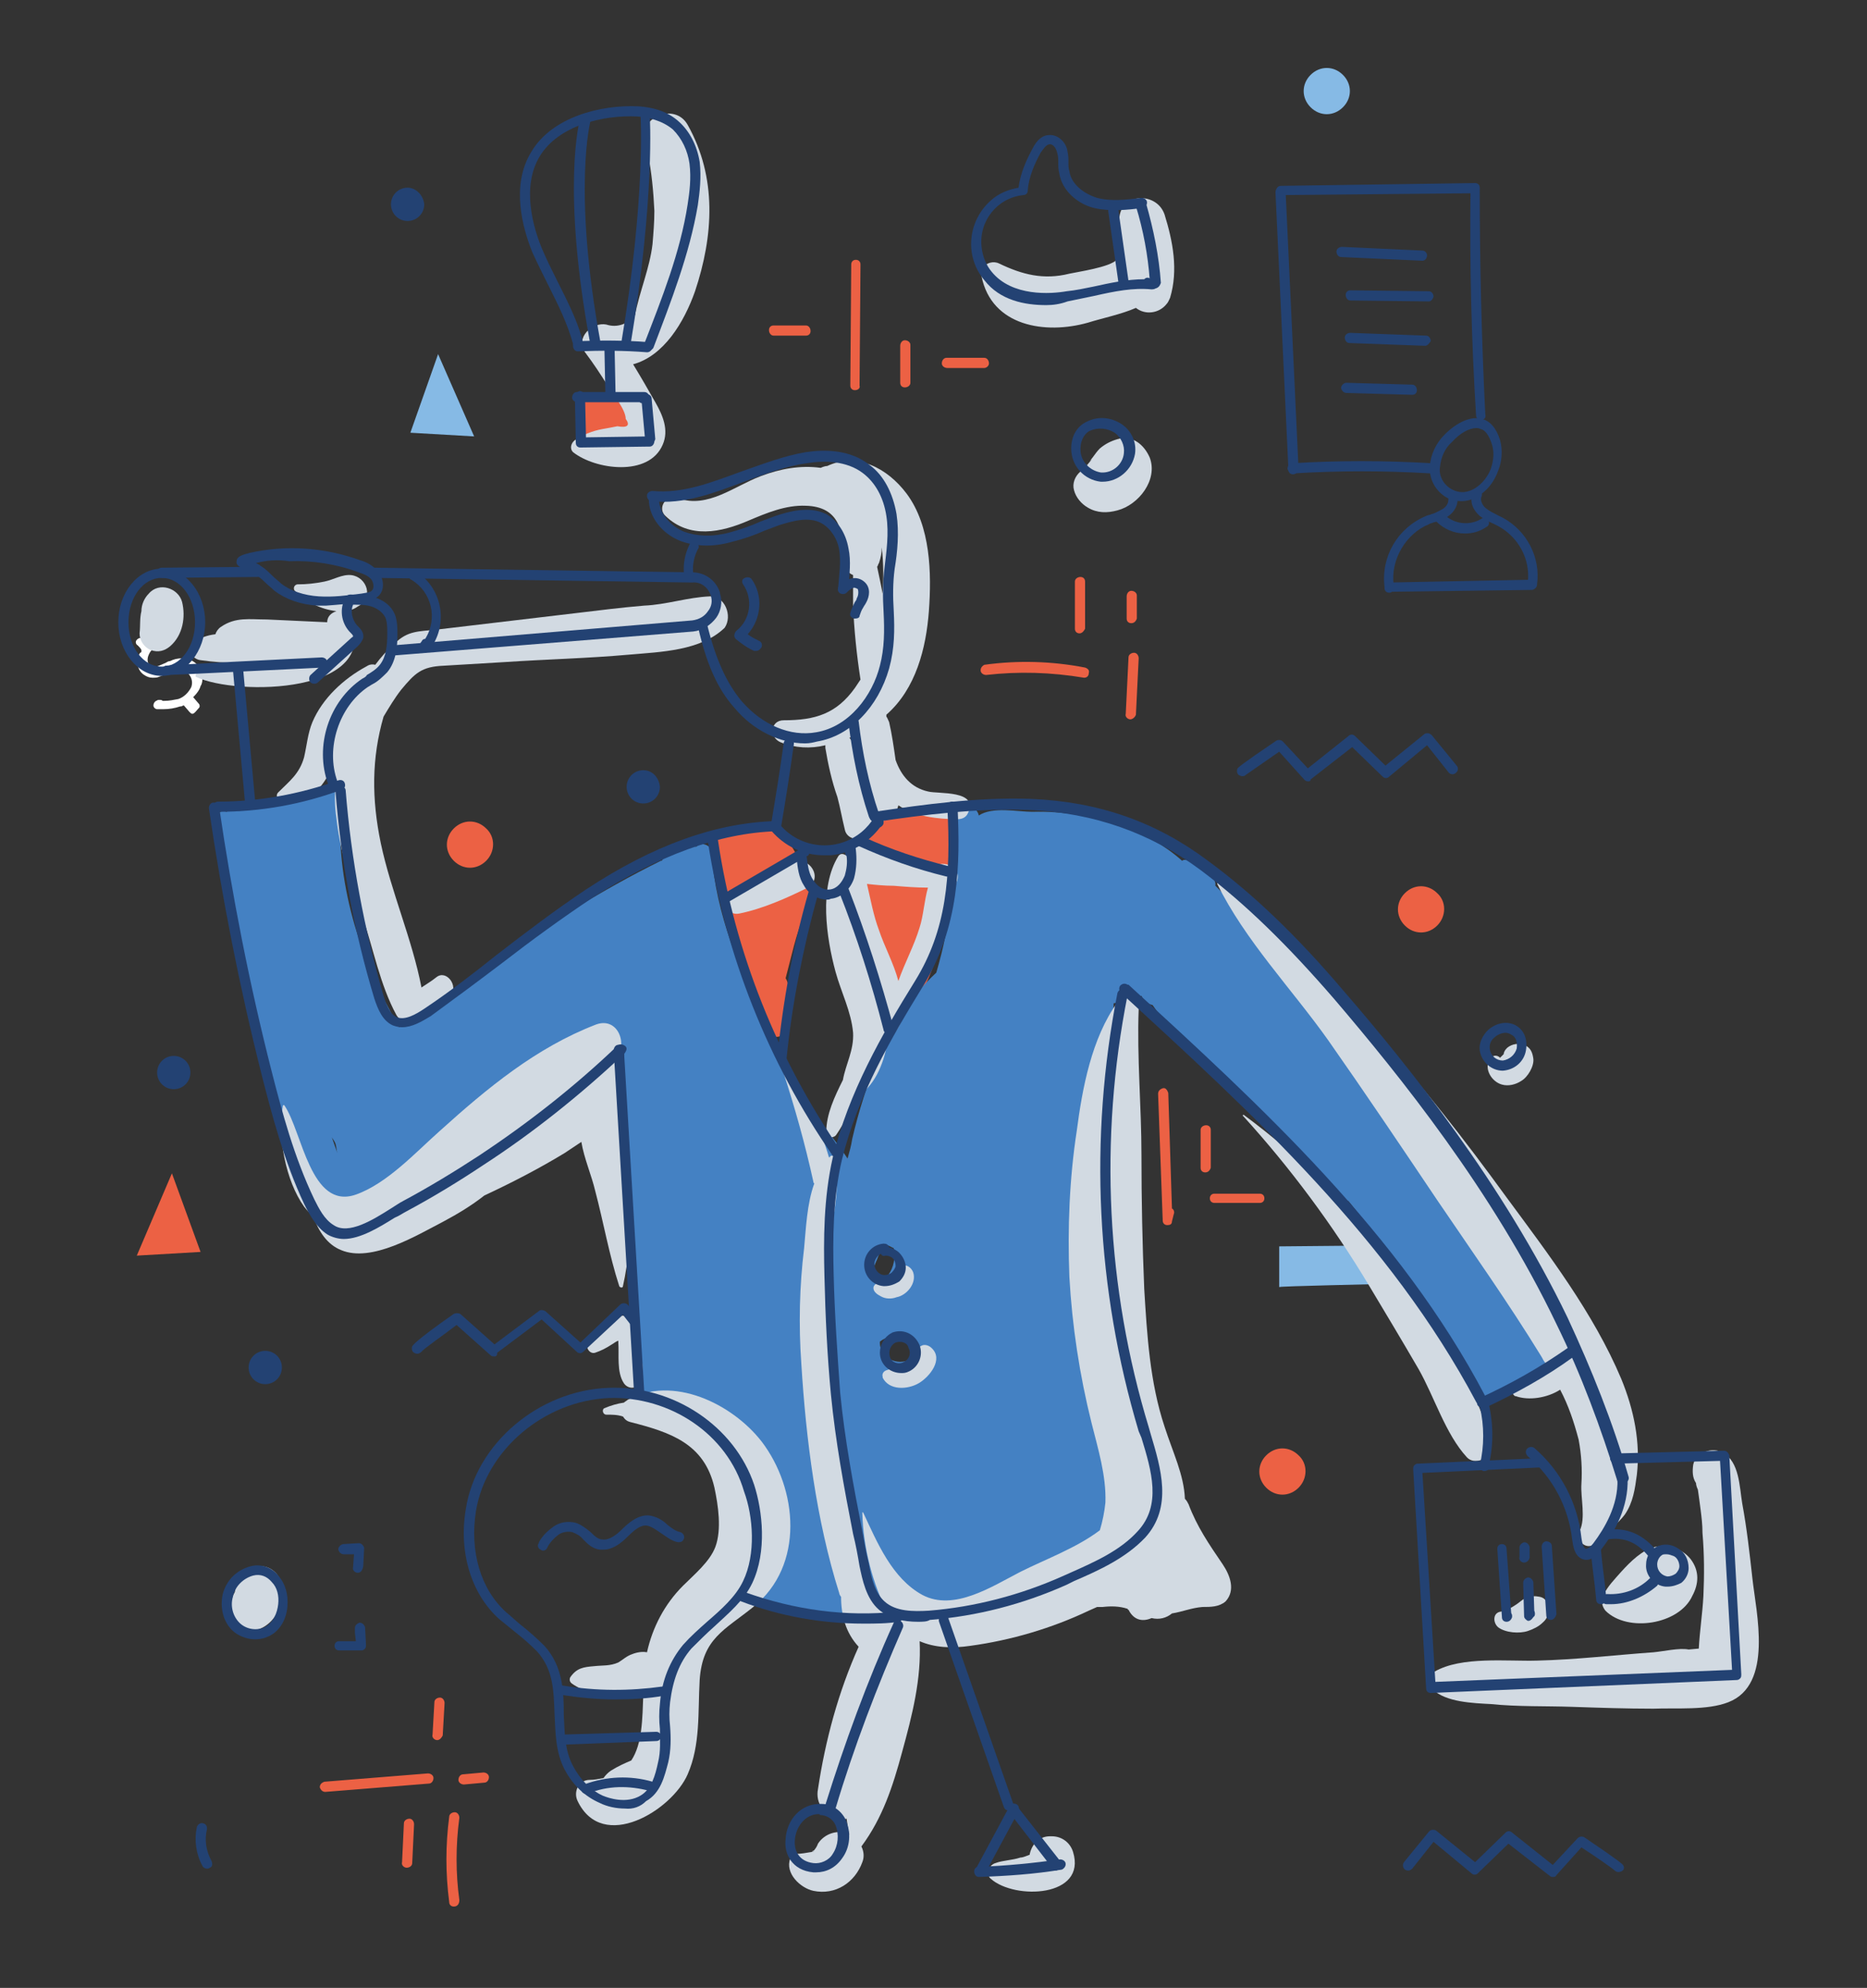 <?xml version="1.0" encoding="utf-8"?>
<!-- Generator: Adobe Illustrator 25.0.0, SVG Export Plug-In . SVG Version: 6.00 Build 0)  -->
<svg version="1.1" id="Calque_1" xmlns="http://www.w3.org/2000/svg" xmlns:xlink="http://www.w3.org/1999/xlink" x="0px" y="0px"
	 viewBox="0 0 202 215" style="enable-background:new 0 0 202 215;" xml:space="preserve">
<rect x="0" y="0" width="202" height="215" fill="#333333" stroke="none"/>
<style type="text/css">
	.st0{fill:#FFFFFF;}
	.st1{fill:#EC6144;}
	.st2{fill:#86BAE5;}
	.st3{fill:#234273;}
	.st4{fill:#4481C3;}
	.st5{fill:#D2DAE2;}
</style>
<g>
	<path class="st0" d="M20.8,77.2c-0.1,0-0.2-0.1-0.3-0.2l-0.6-0.7l-0.1,0c-0.1,0.1-0.2,0.1-0.3,0.1c-0.6,0.2-1.2,0.3-1.8,0.3
		c-0.2,0-0.5,0-0.7,0c-0.2,0-0.4-0.2-0.4-0.4c0-0.2,0.1-0.4,0.3-0.5l0.2-0.1c0,0,0.1,0,0.2,0c0.1,0,0.2,0,0.3,0.1l0,0h0.2
		c0.5,0,1-0.1,1.5-0.2c0.6-0.2,1.1-0.7,1.4-1.3c0.2-0.6,0-1.2-0.5-1.6c-0.2-0.1-0.5-0.2-0.8-0.2c-0.3,0-0.7,0.1-1,0.2
		c-0.1,0.1-0.3,0.1-0.4,0.2c-0.3,0.1-0.5,0.2-0.8,0.3c-0.2,0.1-0.5,0.1-0.7,0.1c-0.3,0-0.6-0.1-0.9-0.3c-0.8-0.5-0.9-1.6-0.5-2.3
		c0,0,0-0.1,0.1-0.1l0.1-0.1l0-0.1c0,0,0,0,0-0.1c-0.1-0.2-0.2-0.3-0.4-0.5c-0.2-0.1-0.3-0.4-0.1-0.6c0.1-0.1,0.2-0.2,0.4-0.2
		c0.1,0,0.2,0,0.2,0.1c0.2,0.1,0.4,0.3,0.5,0.5l0.1,0.1l0.1-0.1c0.2-0.2,0.5-0.4,0.7-0.6c0.1-0.1,0.2-0.1,0.3-0.1
		c0.2,0,0.4,0.2,0.4,0.4c0,0.1-0.1,0.3-0.2,0.3c-0.5,0.3-1,0.7-1.2,1.2c-0.2,0.4-0.2,1,0.2,1.2c0.1,0.1,0.3,0.1,0.4,0.1
		c0.2,0,0.3,0,0.5-0.1c0.2-0.1,0.5-0.2,0.7-0.3c0.2-0.1,0.3-0.2,0.5-0.2c0.4-0.2,0.8-0.3,1.3-0.3c1.2,0,2.2,0.9,2.2,2.1
		c0,0.3,0,0.6-0.2,0.9c-0.1,0.4-0.4,0.8-0.7,1.1l-0.1,0.1l0.6,0.7c0.1,0.1,0.1,0.2,0.1,0.3c0,0.1-0.1,0.2-0.2,0.3
		C21,77.2,20.9,77.2,20.8,77.2z"/>
	<path class="st1" d="M52.6,89.6c-1-1-2.5-1-3.5,0c-1,1-1,2.5,0,3.5c1,1,2.5,1,3.5,0c0,0,0,0,0,0C53.6,92.1,53.6,90.5,52.6,89.6
		C52.6,89.6,52.6,89.6,52.6,89.6z"/>
	<path class="st2" d="M145.3,8.1c-1-1-2.5-1-3.5,0c-1,1-1,2.5,0,3.5c1,1,2.5,1,3.5,0c0,0,0,0,0,0C146.3,10.6,146.3,9.1,145.3,8.1
		C145.3,8.1,145.3,8.1,145.3,8.1z"/>
	<path class="st3" d="M28.7,146.1c-1,0-1.8,0.8-1.8,1.8s0.8,1.8,1.8,1.8c1,0,1.8-0.8,1.8-1.8l0,0C30.5,146.9,29.7,146.1,28.7,146.1z
		"/>
	<path class="st3" d="M18.8,114.2c-1,0-1.8,0.8-1.8,1.8s0.8,1.8,1.8,1.8c1,0,1.8-0.8,1.8-1.8l0,0C20.6,115,19.8,114.2,18.8,114.2z"
		/>
	<path class="st3" d="M69.6,83.3c-1,0-1.8,0.8-1.8,1.8c0,1,0.8,1.8,1.8,1.8c1,0,1.8-0.8,1.8-1.8l0,0C71.3,84.1,70.6,83.3,69.6,83.3z
		"/>
	<path class="st3" d="M44.1,20.3c-1,0-1.8,0.8-1.8,1.8s0.8,1.8,1.8,1.8c1,0,1.8-0.8,1.8-1.8c0,0,0,0,0,0
		C45.8,21.1,45,20.3,44.1,20.3z"/>
	<path class="st1" d="M140.5,157.4c-1-1-2.5-1-3.5,0c-1,1-1,2.5,0,3.5c1,1,2.5,1,3.5,0c0,0,0,0,0,0
		C141.5,159.9,141.5,158.3,140.5,157.4z"/>
	<path class="st1" d="M155.5,96.6c-1-1-2.5-1-3.5,0s-1,2.5,0,3.5c1,1,2.5,1,3.5,0c0,0,0,0,0,0C156.5,99.1,156.5,97.5,155.5,96.6z"/>
	<path class="st2" d="M149.2,134.7l-10.8,0.1v4.4c0.2-0.1,10.1-0.3,13.9-0.4C151.2,137.6,150.1,136.2,149.2,134.7z"/>
	<polygon class="st1" points="18.6,126.9 14.8,135.8 21.7,135.4 	"/>
	<polygon class="st2" points="47.4,38.3 51.3,47.2 44.4,46.8 	"/>
	<path class="st1" d="M86.8,94.4c-0.1-0.4-0.2-0.7-0.3-1.1c-1.2-3.5-3.8-4.4-6.3-3.2c-0.3,0-0.7,0-1,0c-0.4,0.1-0.8,0.2-1.2,0.3
		c-0.6,0.2-0.9,0.9-0.6,1.4c0.1,0.1,0.1,0.2,0.2,0.3c-0.5,0.8-0.4,1.8,0.2,2.5c0.4,5.8,2.6,11.7,4.8,16.9c0.2,0.4,0.6,0.6,1,0.4l0,0
		c0.1,0.2,0.4,0.3,0.7,0.2c0.1,0,0.1-0.1,0.2-0.2c0.7-0.9,0.5-2.4,0.7-3.5c0.1-0.9,0.3-1.8-0.2-2.6c0.3-1.2,0.6-2.3,0.9-3.5
		c0.6-2.3,1.6-4.6,2-7c0.1-0.5-0.3-1-0.8-1.1C87,94.4,86.9,94.4,86.8,94.4z"/>
	<path class="st1" d="M102.7,88.1c-1.3-1-4-0.3-5.4-0.1c-1.3,0.2-2.1,0.3-2.6,1.5c0,0,0,0,0,0c-0.5,0.4-1,0.9-1.3,1.5
		c-0.6,0.1-1.1,0.6-1.1,1.2c-0.1,1.2-0.5,2.5-0.5,3.7c0,1.4,0.6,3,1,4.3c0.9,3.4,2,6.8,2.9,10.2c0.3,1.1,1.9,0.6,1.7-0.5
		c0-0.2-0.1-0.4-0.1-0.6c3.4-1.2,4.4-7.3,5-10.2c0.5-2.3,0.8-4.7,1-7.1C103.4,90.9,103.9,89,102.7,88.1z"/>
	<path class="st4" d="M169.8,144.3l-0.1-0.1c-0.1-0.3-0.4-0.5-0.6-0.6c-0.2-0.1-0.3-0.2-0.5-0.2l-0.6-0.7c0-0.1,0-0.3-0.1-0.4
		c-1.6-5.9-5.2-10.6-8.8-15.4c-0.6-1-1.2-2-1.8-3c-0.3-0.5-0.7-0.9-1.3-1.1c-0.5-0.7-0.9-1.3-1.4-2c-0.2-0.3-0.5-0.6-0.9-0.8
		c-1.6-2.5-3.4-4.9-5.3-7.2c-2.9-3.5-6-6.9-9-10.2c-1.8-2-4.2-5.7-7.1-6c-0.3-0.3-0.5-0.5-0.8-0.8c0-0.1,0-0.2,0-0.3
		c-0.2-0.8-0.9-1.1-1.5-1.6c-0.5-0.4-1.1-0.9-1.8-0.9c-0.1,0-0.2,0-0.3,0.1c-1.9-1.7-4.1-2.9-6.5-3.8c-3.1-1-6.4-1.6-9.7-1.5
		c-1.6,0-4.3-0.6-5.8,0.4c-0.3-1.5-2.8-1.1-2.7,0.4c0.3,5.6-0.3,11.2-1.9,16.6c-2.7,2.5-4.8,5.7-6.3,9.3c-1.2,2.8-2.1,5.7-2.8,8.7
		c-0.1,0.7-0.3,1.4-0.5,2.1c-1.4-2.2-3.3-4.2-4.8-6.4c-1.6-2.5-2.9-5-4.1-7.7c-2.6-6.1-5.4-12.3-5.8-19c0-0.5-0.5-0.9-1-0.9
		c-0.3,0-0.5,0.1-0.7,0.3c-1-0.8-2.4-0.8-3.2,0.6c-0.2,0.3-0.3,0.6-0.5,0.9c0,0-0.1,0-0.1,0c-6.5,3.2-12.6,7.1-18.6,11.2
		c-2.9,2-5.8,4.1-8.6,6.1c-0.3,0.2-0.7,0.5-1.1,0.7c-4.3-7.3-7-15.9-6.3-24.3c0.1-0.9-0.9-1.5-1.7-1.3c-3.1,0.9-6.1,1.9-9.4,2.2
		c-0.4-0.2-0.9-0.2-1.3,0.1c-0.6-0.3-1.2,0.3-1.1,1c0.3,1.5,0.6,3,1,4.5c-0.2,1.4,0.1,2.8,0.3,4.3c0.6,4.1,1.5,8.2,2.5,12.2
		c0.9,3.4,1.9,6.8,3.2,10.1c0.5,2.3,1,4.7,1.6,6.9c0.7,2.6,1.7,5,4.2,6.2c0.4,0.2,1,0.2,1.4,0.1c0.4,0.1,0.8,0.1,1.2,0
		c10.8-5.1,20.2-11.7,28.7-19.9c0,2.3,0.1,4.6,0.3,6.8c-0.9,1.8-0.9,4.1-0.4,6c0.1,0.3,0.2,0.5,0.5,0.7c-0.3,2.1-0.2,4.3-0.1,6.4
		c0.4,5.5,1.4,10.9,1.2,16.4c0,0.7,0.5,1.4,1.2,1.6c1,0.3,2,0.5,3,0.7l0,0c3.4,2.4,6.3,5.1,8,8.6c0.4,1,0.7,2.1,1,3.1
		c0,0.7-0.1,1.4-0.1,2.2c-0.3,2.3-1.1,4.6-0.8,6.8c0,0.2,0.2,0.4,0.5,0.3c0,0,0.1,0,0.1-0.1c0.3,0.6,0.8,1.1,1.4,1.2
		c3,0.5,6.1,0.8,9.2,0.7c0.3,0.5,0.8,0.7,1.3,0.7c6.3,0,12.6-1.2,18.6-3.5c4.6-1.7,9.9-3.8,12.2-8.5c0.3-0.7,0.2-1.4-0.1-2.1
		c0-0.1,0-0.1,0-0.2c-0.7-4.1-1.8-8.1-2.9-12.1c-0.4-3.7-0.7-7.4-1-11.1c-0.4-6-1-12.1-1.1-18.2c0.2-0.5,0.3-1,0.3-1.5
		c0.3-3.2,0.5-6.4,0.7-9.6c0,0,0.1,0,0.1,0c0.6-0.2,1.2-0.4,1.8-0.5c0.4,0,0.7-0.1,1.1-0.3c0.2,0.5,0.7,0.9,1.2,1
		c0.9,1.3,1.8,2.4,2.8,3.6c2.4,2.8,5.5,4.8,8.2,7.3c3,2.8,5.7,6,8.3,9.2c0.5,0.6,1.2,1,1.9,1.1c1.2,1.5,2.4,3,3.6,4.4
		c-0.1,0.2,0,0.5,0.1,0.7c3.7,5,7.2,9.9,10.1,15.4c0.4,0.8,1.4,0.9,2.1,0.6c2-0.9,4-1.8,5.9-2.7c0.6-0.3,1-0.9,0.9-1.5
		c0.1,0,0.1,0,0.2-0.1c0.9-0.4,1.3-1.3,0.9-2.2C169.8,144.4,169.8,144.4,169.8,144.3z M35.9,123c0.1,0.2,0.3,0.4,0.4,0.7
		c0.1,0.3,0.1,0.7,0.2,1C36.3,124.1,36.1,123.6,35.9,123z M94.9,136.2c0.3-0.9,0.7-1.3,1.2-1.5c0.2,0.1,0.4,0.2,0.6,0.3
		c0.2,1,0,2.1-0.6,2.9c-0.1,0.2-0.3,0.5-0.3,0.8c-0.5,0-1-0.2-1.5-0.5C94.4,137.5,94.6,136.8,94.9,136.2L94.9,136.2z M98.9,146.7
		c-1.4,1.3-3.8,0.3-3.7-1.6c1.4-1.1,3-0.4,4.3,0.8C99.3,146.2,99.1,146.5,98.9,146.7z"/>
	<path class="st1" d="M69.2,43.3c-0.5-0.3-1.2-0.3-1.8-0.3c-0.7,0-1.5,0-2.2,0c-0.3,0-0.6,0-0.8,0.2c-0.4-0.3-1-0.1-1.3,0.3
		C63,43.7,63,43.8,63,44c-0.1,0.9-0.2,1.7-0.2,2.6c0,0.6,0.5,1.1,1.1,1.1l4.1,0c1.1,0,2.5-0.1,2.6-1.5
		C70.5,45.3,69.9,43.8,69.2,43.3z"/>
	<path class="st5" d="M30.4,171.1c-0.4-1.3-1.7-2-2.9-1.6c-0.6,0.2-1.1,0.5-1.4,1c-0.3,0.5-0.6,1.1-0.7,1.7
		c-0.3,0.5-0.4,0.9-0.5,1.5c-0.2,1.3,0.6,2.6,2,2.7C29.5,176.4,31.1,173.4,30.4,171.1z"/>
	<path class="st5" d="M82.4,155.9c-3.2-4.1-9.6-7.2-14.5-4.5c-0.1,0.1-0.3,0.2-0.4,0.3c-0.7,0.1-1.4,0.3-2.1,0.6
		c-0.3,0.1-0.2,0.7,0.2,0.7c0.6,0,1.2,0,1.8,0.2c0.2,0.3,0.4,0.5,0.8,0.6c4.3,1.1,8,2.3,9.1,7.1c0.4,1.9,0.8,4.5,0.1,6.4
		c-0.6,1.6-2.3,3-3.5,4.2c-2,2-3.3,4.5-3.9,7.2c-0.5-0.1-1.1,0-1.6,0.2c-0.6,0.2-1,0.6-1.5,0.9c-0.9,0.4-1.7,0.3-2.6,0.4
		c-1.2,0.1-1.9,0.2-2.6,1.2c-0.1,0.2-0.1,0.5,0.2,0.7c1.1,0.8,2.9,1.2,4.2,1.5c0.6,0.1,1.1,0.1,1.7,0c0.1,0,1.6-0.5,1.6-0.7
		c0,0.1,0.1,0.2,0.2,0.4c-0.1,2.6-0.1,5.3-1.3,7.1c-0.7,0.3-1.4,0.6-2.2,1.1c-0.3,0.2-0.6,0.5-0.8,0.8c-0.5,0.1-1,0.2-1.5,0.2
		c-1.2,0-1.8,1.3-1.3,2.3c2.7,5.6,10.2,1,11.9-2.9c1.4-3.2,1.1-6.7,1.3-10.2c0.3-4.5,2.7-5.4,5.8-7.9
		C87.1,169.3,86.3,161,82.4,155.9z"/>
	<path class="st5" d="M132.3,169.2c-1.5-2.2-2.8-4.1-3.7-6.5c-0.1-0.2-0.2-0.4-0.4-0.6c-0.1-2.6-1.3-5-2.2-7.8
		c-1.6-4.8-1.9-10-2.2-14.9c-0.2-4.8-0.3-9.7-0.3-14.5c0-5.2-0.5-10.5-0.3-15.8c0-0.6-0.4-1.2-1-1.3c-0.1-0.3-0.6-0.6-0.8-0.2
		c-0.2,0.2-0.3,0.4-0.5,0.7c0,0,0,0,0,0.1c-2.8,3.9-3.8,9.3-4.4,13.9c-0.8,5.2-1,10.5-0.8,15.8c0.3,5.3,1.1,10.6,2.4,15.8
		c0.7,2.8,1.6,5.7,1.5,8.6c-0.1,1-0.3,2-0.6,3c-2.5,1.9-5.8,3.1-8.6,4.5c-3.1,1.6-7.2,4.3-10.6,2.5c-3.3-1.8-4.9-5.7-6.4-8.9
		c0,0-0.1-0.1-0.1,0c0,0,0,0,0,0.1c0.1,3.6,1.1,7.7,2.8,10.8c0.1,0.2,0.2,0.3,0.3,0.5c-0.1,0-0.2,0.1-0.3,0.1
		c-1-1.7-1.6-3.5-2.3-5.4c-1.3-7.5-3.3-14.7-3.9-22.3c-0.4-3.8-0.5-7.6-0.3-11.5c0.2-3.3,1.6-7.6,0.6-10.8c0-0.1-0.1-0.1-0.2-0.1
		c0,0,0,0-0.1,0c-0.1,0.1-0.1,0.1-0.2,0.2c-1-3.4-2.5-6.7-4.6-9.6c-0.1-0.2-0.4-0.1-0.4,0.2c1.3,4,2.4,7.9,3.3,12
		c0,0.1,0,0.1,0.1,0.2c-0.8,2.2-0.9,4.9-1.1,7c-0.5,4.1-0.6,8.3-0.3,12.5c0.5,8.1,1.6,16.9,4.1,24.8c0,0.1,0.1,0.3,0.2,0.4
		c0,2,0.5,3.9,1.9,5.4c-2.2,4.9-3.6,10.1-4.4,15.4c-0.3,1.5,0.7,2.9,2.2,3.2c0.3,0.1,0.6,0.1,0.9,0c0.1,0.6,0.1,1.1,0.3,1.7
		c-1.2-0.6-2.7-0.1-3.4,1c-0.1,0.3-0.3,0.6-0.5,0.8c0.1-0.2-0.3,0.2-0.1,0.1c0.1-0.1,0.3,0-0.1,0c-0.6,0.1-1.1,0.2-1.7,0.2
		c-0.3,0-0.5,0.2-0.6,0.5c-0.6,1.6,1.1,3.2,2.5,3.5c2.4,0.5,4.5-0.9,5.3-3.1c0.2-0.5,0.2-1.1-0.1-1.7c2.3-3.1,3.4-6.5,4.4-10.2
		c1.1-4,2.1-7.9,1.9-12c1.6,0.7,3.5,0.8,5.5,0.5c4.4-0.6,8.8-1.9,12.8-3.8l0.9-0.4c0.2,0,0.4,0,0.6,0c0.9-0.1,1.8-0.1,2.7,0.2
		c0,0,0,0.1,0.1,0.1c0.6,1.2,1.6,1.3,2.5,0.9c0.8,0.2,1.6,0,2.2-0.5h0c1.2-0.2,2.1-0.6,3.3-0.7c0.9,0,1.8,0,2.5-0.6
		C133.7,172,133.1,170.4,132.3,169.2z"/>
	<path class="st5" d="M116.1,200.3c-0.3-1-1.2-1.7-2.3-1.7h-0.2c-1.2,0-2,0.9-2.2,2c-0.3,0.1-0.7,0.3-1,0.3
		c-0.9,0.3-1.9,0.3-2.7,0.6c-0.7,0.2-1.1,1.2-0.5,1.7C109.8,205.5,117.6,205.2,116.1,200.3z"/>
	<path class="st5" d="M102.9,93.7l-0.1-0.1c-0.5-0.2-1.2-0.3-1.6,0.2c0,0,0,0,0,0c-2.4-1-5.4-2.1-8-2.3c-0.7-0.1-1.4,0.3-1.7,1
		c-0.3-0.2-0.6-0.2-0.8,0.1c0,0,0,0,0,0c-2.1,3.4-1.3,8.8-0.3,12.5c0.6,2.2,1.7,4.3,1.9,6.6c0.1,1.9-0.8,3.4-1.1,5.1
		c-0.9,1.8-1.8,3.7-1.8,5.6c0,0.6,0.8,0.8,1.1,0.3c0.9-1.3,1.5-2.7,2.2-4.1c1.8-1,2.9-3.4,3.3-5.8c1.1-1.4,2-2.6,1.9-4.6
		c0-0.1,0-0.2,0-0.2c1.6-1.4,2.6-3.2,3.4-5.1c0.5-1,0.9-2.1,1.3-3.2c0.2-0.6,0.3-1.1,0.4-1.7c0-0.2,0.2-1.8,0.3-2.2
		C103.7,95.2,103.9,94.2,102.9,93.7z M97.2,106.1c-0.5-1.9-1.5-3.7-2.1-5.5c-0.6-1.6-0.9-3.3-1.3-5c0.9,0.1,1.9,0.2,2.9,0.2
		c1.2,0.1,2.4,0.2,3.7,0.2c-0.4,1.4-0.5,3.1-0.9,4.3C98.9,102.3,97.9,104.1,97.2,106.1L97.2,106.1z"/>
	<path class="st5" d="M67.2,122.4c0,0,0-0.1,0-0.1c0-1.6,0.1-3.2,0.3-4.9c0.1-0.4,0.1-0.8,0.1-1.3c0.1-0.7-0.4-1.3-1.1-1.3
		c0,0,0,0-0.1,0c1.7-1.5,0.6-4.9-1.9-4c-6.5,2.5-11.8,6.9-16.9,11.5c-2.6,2.3-5.7,5.7-9.1,6.9c-4.9,1.7-5.8-6.8-7.7-9.6
		c0-0.1-0.2-0.1-0.2,0c-0.6,3.3,0.3,8.1,2.3,10.9c0.3,0.4,0.7,0.8,1,1.1c0.6,1.6,1.5,3,3,3.6c3.3,1.4,8.2-1.6,11.1-3.1
		c1.5-0.8,3-1.7,4.4-2.8c3-1.4,5.9-2.9,8.7-4.6c0.6-0.4,1.2-0.8,1.8-1.2c0.3,1.8,1.1,3.6,1.5,5.3c0.9,3.4,1.5,6.9,2.6,10.3
		c0.1,0.2,0.4,0.2,0.4,0C68.6,133.8,68.2,127.8,67.2,122.4z"/>
	<path class="st5" d="M38,62.2c-1-0.1-1.9,0.5-2.9,0.7c-1,0.2-1.9,0.3-2.9,0.3c-0.2,0-0.4,0.2-0.4,0.4c0,0.1,0,0.2,0.1,0.3
		c1.2,1.2,2.8,2,4.5,2.2c-0.6,0.2-1,0.6-1,1.2c-2.2-0.1-4.3-0.2-6.5-0.3c-1.9,0-3.4-0.3-5,0.8c-0.3,0.2-0.5,0.5-0.6,0.8
		c-0.9,0.1-1.7,0.4-2.4,0.9c-0.8,0.7-0.1,1.8,0.8,1.9c1.4,0.2,2.8,0.3,4.2,0.3c-1.6,0.2-3.1,0.6-4.6,1.1c-0.1,0.1-0.2,0.3-0.1,0.4
		c4.3,2.1,20.4,1.9,16.6-6.5c-0.1-0.3-0.3-0.5-0.6-0.6c0.5,0,1.1-0.2,1.5-0.5C40.5,64.7,39.7,62.4,38,62.2z"/>
	<path class="st5" d="M19.7,65.1c-0.4-1.5-2.5-2.2-3.6-0.9c-0.5,0.5-0.8,1.2-0.8,1.9c-0.2,0.8-0.1,1.6-0.2,2.4
		c0,0.8,0.5,1.5,1.2,1.8c0.8,0.3,1.5,0.1,2.1-0.4C19.8,68.7,20.1,66.7,19.7,65.1z"/>
	<path class="st5" d="M76.8,64.5c-2.4,0.1-4.7,0.9-7.1,1c-2.4,0.2-4.8,0.5-7.3,0.8c-5.1,0.6-10.1,1.2-15.2,1.8
		c-1.9,0.2-3.1,0.1-4.5,1.5c-0.8,0.7-1.5,1.5-2.1,2.3c-0.4-0.1-0.7,0-1,0.2c-2.4,1.3-4.7,3.4-5.8,6c-0.5,1.2-0.6,2.5-0.9,3.8
		c-0.5,1.8-1.6,2.6-2.8,3.8c-0.2,0.2-0.2,0.5,0,0.7c0.1,0.1,0.1,0.1,0.2,0.1c2.4,0.9,4.5-1,5.4-3.1c0.1-0.3,0.2-0.6,0.3-0.9
		c0,0.7,0.1,1.3,0.2,2c0,0.1,0,0.1,0.1,0.2c-0.1,1.3-0.1,2.5,0.1,3.8c0.4,3.7,1.6,7.1,2.8,10.6c1.2,3.5,1.9,7.4,3.7,10.7
		c0.5,0.8,1.5,1,2.2,0.6c1.3-0.8,2.5-1.7,3.6-2.7c1-1-0.4-2.9-1.5-2c-0.5,0.4-1,0.7-1.6,1.1c-1-5.2-3.3-10.4-4.4-15.6
		c-1-4.8-1-9.2,0.3-13.7c0.6-1,1.2-2,1.9-2.9c1.5-1.8,2.2-2.5,4.6-2.6l6.7-0.4c4.5-0.3,8.9-0.4,13.4-0.8c3.4-0.3,7.7-0.4,10.3-2.9
		C79.3,66.6,78.4,64.4,76.8,64.5z"/>
	<path class="st5" d="M100.4,85.6c-1.8-0.4-2.9-1.7-3.5-3.4c-0.2-1.4-0.4-2.8-0.7-4.1c-0.1-0.2-0.2-0.5-0.3-0.6c0-0.1,0-0.2,0-0.2
		c3.2-2.8,4.3-7.2,4.6-11.2c0.3-4.1,0.2-9.2-2.4-12.7c-2.1-2.8-5.4-4.5-8.6-3c-0.2,0-0.5,0.1-0.7,0.2c-2.2-0.3-4.4,0.1-6.5,0.9
		c-2.9,1.1-5.7,3.5-8.9,2.4C72,53.4,71.1,55,72,55.8c2.6,2.5,6,1.8,9,0.5c1.9-0.8,4-1.7,6.2-1.6c3.5,0.1,4.1,2.6,4,5.7
		c-0.1,0.8,0.4,1.5,1.1,1.8c0,1.1,0,2.1,0,3.2c0.1,2.7,0.4,5.5,0.8,8.1c-0.2,0.3-0.4,0.6-0.6,0.9c-2,2.8-4.3,3.5-7.7,3.5
		c-1.5,0-1.6,1.9-0.3,2.4c1.5,0.6,3.2,0.7,4.8,0.3c0,0.1,0,0.2,0,0.3c0.3,1.8,0.7,3.6,1.3,5.3c0.3,1.1,0.5,2.3,0.8,3.5
		c0.3,1.6,3.1,1.3,2.9-0.4c0,0,0-0.1,0-0.1c0.3-0.1,0.7-0.2,1-0.3c1.1-0.4,1.7-0.9,1.9-1.8c1.8,1.2,4.2,1.5,6.4,1.5
		c0.5,0,0.9-0.2,1.1-0.6C106,85.4,101.5,85.9,100.4,85.6z M95.4,59.2c0.2,1.7,0.2,3.4,0.1,5c-0.2-1-0.4-2-0.6-2.9
		c0.1-0.1,0.1-0.3,0.2-0.4C95.3,60.3,95.4,59.8,95.4,59.2L95.4,59.2z M93.9,86.1c-0.2-1-0.4-2-0.6-2.9c-0.3-1.2-0.6-2.5-1.4-3.4
		c0.3-0.1,0.6-0.3,0.9-0.4c0.2,1.1,0.4,2.1,0.6,3.2c0.2,0.8,0.8,2.4,0.9,3.4C94.1,86,94,86,93.9,86.1z"/>
	<path class="st5" d="M85.8,93.3c-2.2,1-4.6,2.1-6.7,3.4c-1.1,0.7-0.4,2.4,0.9,2.1c2.5-0.5,5.2-1.7,7.4-2.8
		C89.1,95,87.6,92.5,85.8,93.3z"/>
	<path class="st5" d="M175.4,149.1c-3-7.1-7.9-13.5-12.4-19.6c-4.5-6.2-9.2-12.2-14.3-17.9c-2.7-3-5.5-6-8.4-8.9
		c-2.6-2.6-5.2-5.4-8.5-7.2c0,0-0.1,0-0.1,0c0,0,0,0,0,0.1c3,6.1,8.1,11.4,12,16.9c4,5.7,7.9,11.5,11.8,17.3
		c3.8,5.6,7.7,11.1,11.2,16.8c0.2,0.3,0.3,0.6,0.5,0.8c-0.4,0.4-0.8,0.7-1.2,1.1c-0.7,0.6-1.5,1.1-2.2,1.7c-0.2,0.2-0.2,0.5,0,0.7
		c0.1,0.1,0.1,0.1,0.2,0.1c1.4,0.5,3.4,0.2,4.8-0.7c0.9,1.7,1.5,3.5,2,5.4c0.3,1.6,0.4,3.2,0.3,4.8c-0.1,1.5,0.5,3.7-0.2,5.1
		c-0.5,1,0.8,2.2,1.7,1.3c1-1.1,2.3-1.9,3.2-3.1c0.9-1.3,1.1-2.8,1.3-4.3C177.5,156,176.8,152.5,175.4,149.1z"/>
	<path class="st5" d="M157.2,146.5c-1.7-3.5-3.7-6.8-6.1-9.8c-4.8-6.1-10.3-11.5-16.5-16.1c-0.1-0.1-0.2,0.1-0.1,0.1
		c5.1,5.6,9.7,11.8,13.6,18.3c1.8,3,3.6,6,5.4,9.1c1.7,3,2.9,7,5.2,9.5c0.8,0.9,2.6,0.2,2.5-1C161,153.2,158.7,149.5,157.2,146.5z"
		/>
	<path class="st5" d="M189.6,170.7c-0.3-2.7-0.6-5.4-1.1-8.1c-0.3-1.8-0.3-4.5-2.1-5.5c-1.1-0.6-2.9-0.1-3.2,1.3
		c-0.1,0.7-0.1,1.4,0.3,2c0,0.2,0.1,0.5,0.2,0.7c0.1,0.7,0.2,1.4,0.3,2.2c0.1,0.8,0.2,1.6,0.2,2.5c0.2,2.3,0.2,4.6,0.1,6.8
		c-0.1,1.9-0.4,3.8-0.5,5.7l-1.1,0.1c-1-0.2-2.7,0.2-3.8,0.3c-4.2,0.3-8.4,0.8-12.6,0.9c-3.2,0.1-8.2-0.5-11.1,1.2
		c-0.6,0.3-0.8,1.1-0.4,1.7c0,0.1,0.1,0.2,0.2,0.2c1.4,1.4,4.4,1.5,6.3,1.6c2.9,0.3,5.9,0.2,8.8,0.3c2.9,0.1,5.9,0.2,8.8,0.2
		c2.5-0.1,5.8,0.2,8.1-0.7C191.9,182.2,190,174.4,189.6,170.7z"/>
	<path class="st5" d="M182.9,168.6c-0.9-1.1-2.4-1.6-3.8-1.3c-1.4,0.3-2.7,1.6-3.7,2.7c-0.7,0.8-1.5,1.6-1.9,2.5
		c-0.3,0.6-0.2,1.2,0.2,1.7c2.4,2.4,8,1.5,9.4-1.6C183.8,171.3,183.9,169.9,182.9,168.6z"/>
	<path class="st5" d="M167.5,173.6c-0.1-0.4-0.4-0.8-0.9-0.9c-0.5-0.1-1-0.1-1.5,0.1c-0.4,0.2-0.7,0.5-1,0.7
		c-0.3,0.2-0.6,0.4-0.9,0.5c-0.2,0.1-0.5,0.2-0.8,0.3c-0.9,0.1-0.9,1.2-0.3,1.7c0.8,0.6,2.3,0.7,3.2,0.4c0.6-0.2,1.2-0.5,1.6-0.9
		C167.5,175,167.6,174.4,167.5,173.6z"/>
	<path class="st5" d="M165.9,114.5c-0.1-0.7-0.3-1.2-1-1.5c-0.6-0.2-1.3-0.1-1.8,0.3c-0.2,0.2-0.3,0.3-0.4,0.6c0,0,0,0.1,0,0.1
		c-0.1,0.1-0.3,0.3-0.4,0.4c-0.3-0.3-0.7-0.3-1,0c0,0-0.1,0.1-0.1,0.1c-0.7,1.1,0.2,2.5,1.3,2.8c0.7,0.2,1.5,0,2.1-0.4
		C165.3,116.5,166,115.3,165.9,114.5z"/>
	<path class="st5" d="M126,23.2c-0.9-2.6-5-2.3-4.9,0.7c0,1.1,0.5,3.3-0.3,4.2c-0.7,0.8-4.2,1.3-5.1,1.5c-2.8,0.7-5.1,0.1-7.6-1.1
		c-0.6-0.3-1.4-0.1-1.8,0.5c-0.2,0.3-0.2,0.6-0.1,0.9c1.1,5.4,6.9,6.3,11.5,5c1.6-0.5,3.6-0.9,5.2-1.6c1,0.8,2.5,0.6,3.3-0.4
		c0.2-0.2,0.3-0.5,0.4-0.7C127.5,29.2,126.9,26.1,126,23.2z"/>
	<path class="st5" d="M124.4,49.5c-0.6-1.4-1.9-2.5-3.5-2c-0.7,0.2-1.3,0.5-1.9,1c-0.3,0.3-0.5,0.6-0.8,1c-0.1,0.1-0.5,0.7-0.2,0.3
		c0.4-0.4-0.4,0.5-0.3,0.4c-0.3,0.4-0.3,0.4-0.1,0l-0.2,0.2c-0.2,0.2-0.4,0.4-0.5,0.6c-0.6,0.5-0.9,1.3-0.7,2
		c0.2,0.8,0.8,1.5,1.5,1.9c1,0.6,2.1,0.6,3.2,0.3C123.2,54.6,125.3,51.9,124.4,49.5z"/>
	<path class="st5" d="M75.2,31.5c2-6,2.4-12.3-0.8-18c-1.4-2.5-5.5-0.8-4.6,2c0.1,0.4,0.2,0.7,0.3,1.1c0.4,2,0.6,4.1,0.7,6.2
		c0,1.2-0.1,2.4-0.2,3.6c-0.3,2.6-1.4,5.1-1.9,7.7c-0.7,0.9-1.9,1.4-3.1,1c-1.5-0.3-3.4,1.4-2.3,3c0.9,1.2,1.7,2.4,2.5,3.7
		c0.5,0.8,1.9,2.5,1.9,3.5c0.5,0.7,0.2,1-0.9,0.8c-0.5,0.1-1,0.2-1.6,0.3c-1.1,0.2-2.1,0.6-3,1.2c-0.4,0.3-0.6,0.9-0.2,1.3
		c2.4,1.9,8.2,2.7,9.7-0.8c0.7-1.6,0-3.2-0.8-4.6c-0.8-1.4-1.6-2.8-2.4-4.1C71.8,38.5,74,34.9,75.2,31.5z"/>
	<path class="st5" d="M100.8,145.8c-0.3-0.3-0.7-0.4-1-0.3c-0.9,0.4-1,1.2-1.6,1.9c-0.6,0.6-1.5,0.5-2.3,0.8
		c-0.3,0.1-0.5,0.4-0.4,0.7c0,0,0,0.1,0,0.1c0.7,1.4,2.7,1.3,3.9,0.6S102.1,147,100.8,145.8z"/>
	<path class="st5" d="M98.8,137.6c-0.2-0.5-0.7-0.9-1.3-0.7c-0.1,0-0.1,0.1-0.2,0.1c-0.6,0.4-1,0.9-1.5,1.2
		c-0.4,0.3-1.3,0.6-1.3,1.1c0,0.4,0.4,0.7,0.8,0.9c0.5,0.3,1.2,0.3,1.7,0.1C98.1,140.1,99.2,138.8,98.8,137.6z"/>
	<path class="st5" d="M69.3,145.8c-0.1-0.9,0-2.3-0.7-3c-1.8-1.6-4.2,1-5,2.4c-0.3,0.5,0.2,1.3,0.8,1.1c0.6-0.2,1.2-0.5,1.8-0.9
		c0.2-0.1,0.4-0.3,0.7-0.4v0.2c0.1,1.3-0.2,3.2,0.6,4.4c0.4,0.6,1.3,0.7,1.7,0C69.8,148.3,69.4,147,69.3,145.8z"/>
	<path class="st1" d="M92.5,42.2L92.5,42.2c-0.3,0-0.5-0.2-0.5-0.5c0,0,0,0,0,0l0.1-13.1c0-0.3,0.2-0.5,0.5-0.5c0,0,0,0,0,0
		c0.3,0,0.5,0.2,0.5,0.5c0,0,0,0,0,0l-0.1,13.1C93.1,42,92.8,42.2,92.5,42.2z"/>
	<path class="st1" d="M97.9,41.9c-0.3,0-0.5-0.2-0.5-0.5c0,0,0,0,0,0v-4c0-0.3,0.2-0.6,0.5-0.6c0.3,0,0.6,0.2,0.6,0.5
		c0,0,0,0.1,0,0.1v4C98.5,41.7,98.2,41.9,97.9,41.9z"/>
	<path class="st1" d="M106.5,39.8h-4c-0.3,0-0.6-0.2-0.6-0.5c0-0.3,0.2-0.6,0.5-0.6c0,0,0.1,0,0.1,0h4c0.3,0,0.5,0.3,0.5,0.6
		C107,39.6,106.7,39.8,106.5,39.8z"/>
	<path class="st1" d="M87.2,36.3h-3.5c-0.3,0-0.5-0.3-0.5-0.6c0-0.3,0.2-0.5,0.5-0.5h3.5c0.3,0,0.5,0.3,0.5,0.6
		C87.7,36.1,87.5,36.3,87.2,36.3z"/>
	<path class="st1" d="M117.3,73.3L117.3,73.3c-3.6-0.6-7.1-0.7-10.6-0.3c-0.3,0-0.6-0.2-0.6-0.5c0-0.3,0.2-0.5,0.4-0.6
		c3.6-0.5,7.3-0.4,10.9,0.3c0.3,0.1,0.5,0.3,0.4,0.6C117.8,73.1,117.6,73.3,117.3,73.3L117.3,73.3z"/>
	<path class="st1" d="M116.8,68.5c-0.3,0-0.5-0.2-0.5-0.5v-5.1c0-0.3,0.3-0.5,0.6-0.5c0.3,0,0.5,0.2,0.5,0.5v5.1
		C117.3,68.2,117.1,68.5,116.8,68.5L116.8,68.5z"/>
	<path class="st1" d="M122.3,77.8L122.3,77.8c-0.3,0-0.6-0.3-0.5-0.6c0,0,0,0,0,0l0.3-6.1c0-0.3,0.3-0.5,0.6-0.5
		c0.3,0,0.5,0.3,0.5,0.6c0,0,0,0,0,0l-0.3,6.1C122.8,77.6,122.5,77.8,122.3,77.8z"/>
	<path class="st1" d="M122.4,67.4c-0.3,0-0.5-0.2-0.5-0.5v0v-2.4c0-0.3,0.2-0.6,0.5-0.6c0.3,0,0.6,0.2,0.6,0.5c0,0,0,0.1,0,0.1v2.4
		C122.9,67.2,122.7,67.4,122.4,67.4z"/>
	<path class="st1" d="M126.3,132.5L126.3,132.5c-0.3,0-0.5-0.2-0.5-0.5l-0.5-13.7c0-0.3,0.2-0.5,0.5-0.6s0.5,0.2,0.6,0.5l0,0
		l0.4,12.5c0.2,0.1,0.3,0.4,0.2,0.6l-0.2,0.8C126.8,132.4,126.6,132.5,126.3,132.5z"/>
	<path class="st1" d="M130.4,126.8c-0.3,0-0.5-0.2-0.5-0.5l0,0v-4.1c0-0.3,0.3-0.5,0.6-0.5c0.3,0,0.5,0.2,0.5,0.5v4.1
		C130.9,126.6,130.7,126.8,130.4,126.8C130.4,126.8,130.4,126.8,130.4,126.8z"/>
	<path class="st1" d="M136.3,130.1h-4.9c-0.3,0-0.5-0.2-0.5-0.5c0-0.3,0.2-0.5,0.5-0.5l0,0h4.9c0.3,0,0.5,0.2,0.5,0.5
		C136.8,129.9,136.6,130.1,136.3,130.1z"/>
	<path class="st1" d="M35.2,193.8c-0.3,0-0.5-0.2-0.6-0.5c0-0.3,0.2-0.5,0.5-0.6l11.2-0.9c0.3,0,0.6,0.2,0.6,0.5
		c0,0.3-0.2,0.6-0.5,0.6l0,0L35.2,193.8L35.2,193.8z"/>
	<path class="st1" d="M50.2,193c-0.3,0-0.6-0.2-0.6-0.5c0-0.3,0.2-0.6,0.5-0.6l2.2-0.2c0.3,0,0.6,0.2,0.6,0.5s-0.2,0.6-0.5,0.6l0,0
		L50.2,193L50.2,193z"/>
	<path class="st1" d="M47.3,188.2L47.3,188.2c-0.3,0-0.6-0.3-0.5-0.6c0,0,0,0,0,0l0.2-3.5c0-0.3,0.3-0.5,0.6-0.5c0,0,0,0,0,0
		c0.3,0,0.5,0.3,0.5,0.6c0,0,0,0,0,0l-0.2,3.5C47.8,187.9,47.6,188.2,47.3,188.2z"/>
	<path class="st1" d="M44,202L44,202c-0.3,0-0.6-0.3-0.5-0.6c0,0,0,0,0,0l0.2-4.2c0-0.3,0.3-0.5,0.6-0.5c0.3,0,0.5,0.3,0.5,0.6
		c0,0,0,0,0,0l-0.2,4.2C44.6,201.8,44.3,202,44,202z"/>
	<path class="st1" d="M49.1,206.2c-0.3,0-0.5-0.2-0.5-0.5c-0.4-3.1-0.4-6.1,0-9.2c0-0.3,0.3-0.5,0.6-0.5c0.3,0,0.5,0.3,0.5,0.6
		c-0.4,3-0.4,6,0,8.9C49.7,205.9,49.5,206.2,49.1,206.2C49.2,206.2,49.2,206.2,49.1,206.2L49.1,206.2z"/>
	<path class="st3" d="M27.6,177.3c-0.9,0-1.9-0.4-2.5-1c-1-1-1.3-2.5-1-3.9l0,0c0.4-1.5,1.5-2.6,3-3c1.1-0.3,2.3,0.1,3,1
		c0.8,0.9,1.1,2.1,1,3.3c-0.1,1.5-0.9,2.8-2.1,3.3C28.6,177.2,28.1,177.3,27.6,177.3z M25.2,172.7c-0.3,1,0,2.1,0.7,2.8
		c0.7,0.7,1.8,0.9,2.7,0.5c1-0.5,1.4-1.6,1.5-2.5c0.1-0.9-0.1-1.8-0.7-2.4c-0.5-0.6-1.2-0.9-2-0.7C26.3,170.7,25.4,171.6,25.2,172.7
		L25.2,172.7z"/>
	<path class="st3" d="M38.7,170.1L38.7,170.1c-0.3,0-0.6-0.3-0.5-0.6c0,0,0,0,0,0l0.1-1.4l-1.1,0c-0.3,0-0.5-0.2-0.6-0.5
		c0-0.3,0.2-0.5,0.5-0.6l1.7-0.1c0.3,0,0.5,0.2,0.6,0.5c0,0,0,0,0,0l-0.1,2C39.2,169.9,39,170.1,38.7,170.1z"/>
	<path class="st3" d="M36.7,178.5c-0.3,0-0.5-0.2-0.5-0.5c0-0.3,0.2-0.5,0.5-0.5l0,0h1.8l-0.1-0.9c0-0.1,0-0.1,0-0.2v-0.3
		c0-0.3,0.2-0.5,0.5-0.6c0.3,0,0.5,0.2,0.6,0.5l0.1,1.9c0,0.1,0,0.3-0.1,0.4c-0.1,0.1-0.2,0.2-0.4,0.2L36.7,178.5L36.7,178.5z"/>
	<path class="st3" d="M22.4,202.1c-0.2,0-0.4-0.1-0.5-0.3c-0.7-1.3-0.9-2.8-0.6-4.2c0.1-0.3,0.4-0.5,0.7-0.4
		c0.3,0.1,0.4,0.3,0.4,0.6c-0.3,1.2-0.1,2.4,0.5,3.5c0.1,0.3,0.1,0.6-0.2,0.7C22.6,202.1,22.5,202.1,22.4,202.1z"/>
	<path class="st3" d="M67.6,195.6c-0.9,0-1.9-0.2-2.7-0.6c-1.6-0.7-2.9-1.9-3.8-3.6c-1-1.9-1-4-1.1-6c-0.1-2.5-0.1-4.8-1.9-6.8
		c-0.8-0.8-1.6-1.5-2.5-2.2c-0.5-0.4-1.1-0.9-1.6-1.3c-3-2.7-4.4-7.2-3.6-11.9c1.1-7.1,7.9-12.8,15.4-13.1l0,0
		c7.1-0.3,13.7,4.2,15.8,10.5c0.9,2.8,1.4,7.2-0.2,10.6c-0.9,1.9-2.6,3.3-4.1,4.7c-0.9,0.8-1.7,1.6-2.5,2.4c-1.3,1.5-2,3.4-2.3,5.8
		c-0.1,0.9-0.1,1.7,0,2.6c0.1,1.3,0.1,2.6-0.2,3.9c-0.4,1.5-0.8,3.3-2.4,4.2C69.3,195.4,68.5,195.7,67.6,195.6z M65.9,151.2
		c-7,0.3-13.3,5.6-14.4,12.2c-0.7,4.4,0.5,8.5,3.3,11c0.5,0.4,1,0.9,1.5,1.3c0.9,0.7,1.8,1.5,2.6,2.3c2,2.2,2.1,4.9,2.1,7.5
		c0.1,2,0.1,3.8,1,5.5c0.8,1.5,1.9,2.6,3.2,3.2c0.7,0.3,2.6,0.9,4.1,0c1.2-0.7,1.6-2.2,1.9-3.6c0.3-1.2,0.2-2.4,0.2-3.6
		c-0.1-0.9-0.1-1.8,0-2.7c0.2-2.6,1.1-4.7,2.5-6.4c0.8-0.9,1.7-1.7,2.6-2.5c1.5-1.3,3.1-2.7,3.9-4.4c1.4-2.9,1.1-7,0.1-9.7
		C78.7,155.1,72.5,151,65.9,151.2L65.9,151.2z"/>
	<path class="st3" d="M65.3,167.6c-0.1,0-0.3,0-0.4,0c-0.8-0.1-1.3-0.6-1.8-1.1c-0.3-0.4-0.7-0.6-1.2-0.8c-0.5-0.1-1.1,0-1.5,0.3
		c-0.5,0.4-0.9,0.8-1.2,1.4c-0.1,0.3-0.5,0.4-0.7,0.2c-0.3-0.1-0.4-0.5-0.2-0.7c0,0,0,0,0-0.1c0.4-0.7,0.9-1.2,1.6-1.7
		c0.7-0.5,1.6-0.6,2.4-0.4c0.6,0.2,1.1,0.6,1.6,1c0.4,0.4,0.8,0.8,1.3,0.8c0.7,0.1,1.5-0.5,2.1-1.1c0.6-0.6,1.7-1.6,2.9-1.5
		c0.8,0.1,1.5,0.5,2,1c0.5,0.4,0.9,0.7,1.4,0.8c0.3,0.1,0.5,0.4,0.4,0.7c-0.1,0.3-0.3,0.4-0.6,0.4c-0.7-0.1-1.3-0.6-1.9-1
		s-1-0.7-1.5-0.8c-0.7-0.1-1.4,0.5-2.1,1.2C67.2,166.9,66.3,167.6,65.3,167.6z"/>
	<path class="st3" d="M66.5,183.8c-1.9,0-3.9-0.2-5.8-0.5c-0.3,0-0.5-0.3-0.4-0.6c0-0.3,0.3-0.5,0.6-0.4l0,0
		c3.6,0.6,7.2,0.6,10.8,0.1c0.3-0.1,0.6,0.1,0.6,0.4s-0.1,0.6-0.4,0.6c0,0-0.1,0-0.1,0C70.2,183.7,68.3,183.8,66.5,183.8z"/>
	<path class="st3" d="M60.8,188.7c-0.3,0-0.5-0.3-0.5-0.6c0-0.3,0.2-0.5,0.5-0.5l10.2-0.3h0c0.3,0,0.5,0.2,0.5,0.5
		c0,0.3-0.2,0.5-0.5,0.5L60.8,188.7L60.8,188.7z"/>
	<path class="st3" d="M63.4,194c-0.3,0-0.5-0.2-0.5-0.5c0-0.2,0.1-0.4,0.3-0.5c2.4-0.9,5-1,7.4-0.3c0.3,0.1,0.4,0.4,0.3,0.7
		c-0.1,0.3-0.4,0.4-0.6,0.3c-2.2-0.6-4.6-0.6-6.7,0.3C63.6,194,63.5,194,63.4,194z"/>
	<path class="st3" d="M70.2,37.9c-0.3,0-0.5-0.2-0.5-0.5c0-0.1,0-0.1,0-0.2c1.9-4.9,3.9-9.9,4.7-15.1c0.2-1.3,0.4-2.8,0.2-4.4
		c-0.2-1.4-0.8-2.7-1.8-3.7c-1.2-1-2.7-1.3-3.8-1.4c-3.8-0.2-8.6,1-10.6,4.3c-2,3.3-0.7,7.7,0.2,9.9c0.5,1.2,1.1,2.4,1.7,3.6
		c1,2,2.1,4.1,2.7,6.3c0.1,0.3-0.1,0.6-0.4,0.7S62,37.5,62,37.2l0,0C61.4,35,60.4,33,59.4,31c-0.6-1.2-1.2-2.4-1.8-3.7
		c-1-2.5-2.4-7.2-0.1-10.9c2.2-3.7,7.4-5.1,11.6-4.9c1.3,0.1,3,0.4,4.4,1.7c1.1,1,1.9,2.5,2.2,4.3c0.2,1.7,0,3.3-0.2,4.7
		c-0.9,5.3-2.9,10.4-4.8,15.4C70.6,37.8,70.4,37.9,70.2,37.9z"/>
	<path class="st3" d="M70,38.1L70,38.1c-2.5-0.2-5-0.2-7.5-0.1c-0.3,0-0.5-0.3-0.5-0.6c0-0.3,0.2-0.5,0.5-0.5
		c2.5-0.1,5.1-0.1,7.6,0.1c0.3,0,0.5,0.3,0.5,0.6C70.5,37.9,70.3,38.1,70,38.1L70,38.1z"/>
	<path class="st3" d="M66,43.2c-0.3,0-0.5-0.2-0.5-0.5l-0.1-4.8c0-0.3,0.2-0.5,0.5-0.6c0.3,0,0.5,0.2,0.6,0.5l0.1,4.8
		C66.5,42.9,66.3,43.2,66,43.2L66,43.2z"/>
	<path class="st3" d="M69.5,43.6c-0.1,0-0.2,0-0.3-0.1h-6.7c-0.3,0-0.6-0.2-0.6-0.5c0-0.3,0.2-0.6,0.5-0.6c0,0,0.1,0,0.1,0h7.2
		c0.3,0,0.5,0.2,0.5,0.5c0,0.2-0.1,0.4-0.3,0.5l-0.3,0.1C69.7,43.6,69.6,43.6,69.5,43.6z"/>
	<path class="st3" d="M62.8,48.4c-0.3,0-0.5-0.2-0.5-0.5l-0.1-5c0-0.3,0.2-0.5,0.5-0.6c0,0,0,0,0,0c0.3,0,0.5,0.2,0.6,0.5l0.1,4.5
		l6.8-0.1c0.3,0,0.6,0.2,0.6,0.5c0,0.3-0.2,0.6-0.5,0.6c0,0-0.1,0-0.1,0L62.8,48.4L62.8,48.4z"/>
	<path class="st3" d="M70.3,48.1c-0.3,0-0.5-0.2-0.5-0.5l-0.4-4.4c0-0.3,0.2-0.6,0.5-0.6c0.3,0,0.6,0.2,0.6,0.5l0.4,4.4
		C70.8,47.8,70.6,48,70.3,48.1L70.3,48.1z"/>
	<path class="st3" d="M64.4,37.8c-0.3,0-0.5-0.2-0.5-0.4c-3.2-17.1-1.2-24.4-1.1-24.7c0.1-0.3,0.4-0.4,0.7-0.3
		c0.3,0.1,0.4,0.4,0.4,0.6c0,0.1-2,7.4,1.1,24.2C65,37.5,64.8,37.8,64.4,37.8C64.5,37.8,64.5,37.8,64.4,37.8
		C64.5,37.8,64.4,37.8,64.4,37.8z"/>
	<path class="st3" d="M67.7,37.8C67.7,37.8,67.7,37.8,67.7,37.8c-0.4,0-0.6-0.3-0.5-0.6c0,0,0,0,0,0c2.7-16,2.1-24.7,2.1-24.8
		c0-0.3,0.2-0.5,0.5-0.5c0.3,0,0.5,0.2,0.5,0.5c0,0.1,0.6,8.8-2.1,25C68.2,37.6,68,37.8,67.7,37.8z"/>
	<path class="st3" d="M113.2,33c-2.3,0-5-0.5-6.7-2.7c-2.2-2.6-1.8-6.5,0.8-8.7c0.8-0.7,1.8-1.1,2.9-1.3c0.2-1.6,0.9-3.1,1.5-4.2
		c0.5-1,1.1-1.5,1.9-1.5c1,0,1.8,0.9,1.9,1.8c0.1,0.4,0.1,0.8,0.1,1.2c0,0.3,0,0.6,0.1,0.9c0.2,1.5,1.7,2.5,3,2.9
		c1.5,0.4,3.2,0.2,4.8,0c0.3,0,0.6,0.2,0.6,0.5c0,0.3-0.2,0.6-0.5,0.6c-1.6,0.2-3.5,0.4-5.2,0c-1.7-0.4-3.5-1.8-3.8-3.8
		c-0.1-0.4-0.1-0.7-0.1-1.1c0-0.3,0-0.7-0.1-1c-0.1-0.5-0.4-1-0.8-1h0c-0.4,0-0.7,0.5-1,0.9c-0.6,1.1-1.3,2.6-1.4,4.1
		c0,0.3-0.2,0.5-0.5,0.5c-2.8,0.3-4.8,2.8-4.5,5.6c0.1,1,0.5,2,1.1,2.7c2.2,2.7,6.4,2.4,8.1,2.1c1-0.1,1.9-0.3,2.9-0.5
		c1.8-0.4,3.7-0.8,5.5-0.8c0.2-0.2,0.4-0.2,0.6-0.1l0.5,0.2c0.3,0.1,0.4,0.4,0.3,0.7c-0.1,0.2-0.3,0.3-0.6,0.3c-2-0.2-4,0.2-6.2,0.7
		c-1,0.2-1.9,0.4-2.9,0.6C114.7,32.9,113.9,33,113.2,33z"/>
	<path class="st3" d="M124.9,31.2c-0.3,0-0.5-0.2-0.5-0.5l0-0.3c0,0,0,0,0-0.1c-0.2-2.7-0.7-5.4-1.5-8c-0.1-0.3,0.1-0.6,0.4-0.7
		c0.3-0.1,0.6,0.1,0.7,0.4c0.8,2.8,1.4,5.7,1.6,8.6C125.5,30.9,125.3,31.2,124.9,31.2L124.9,31.2z"/>
	<path class="st3" d="M121.5,31c-0.3,0-0.5-0.2-0.5-0.5l-1.1-7.7c0-0.3,0.2-0.6,0.5-0.6c0.3,0,0.6,0.2,0.6,0.5l1.1,7.7
		C122.1,30.7,121.9,31,121.5,31C121.6,31,121.6,31,121.5,31L121.5,31z"/>
	<path class="st3" d="M119.3,52.1c-0.1,0-0.2,0-0.2,0c-1.8-0.2-3.2-1.7-3.2-3.6l0,0c0-1.3,0.6-2.4,1.7-2.9c1.2-0.6,2.6-0.5,3.8,0.3
		c1,0.7,1.6,1.9,1.4,3.2C122.5,50.8,121,52.1,119.3,52.1z M116.9,48.6c0,1.3,1,2.3,2.2,2.5c1.3,0.1,2.4-0.9,2.5-2.1
		c0.1-0.8-0.3-1.7-1-2.2c-0.8-0.5-1.8-0.6-2.7-0.2C117.5,46.8,116.9,47.4,116.9,48.6L116.9,48.6z"/>
	<path class="st3" d="M139.9,51.3c-0.3,0-0.5-0.2-0.5-0.5l-1.4-30c0-0.3,0.2-0.6,0.5-0.6c0.3,0,0.6,0.2,0.6,0.5c0,0,0,0,0,0.1
		l1.4,30C140.5,51,140.2,51.3,139.9,51.3C139.9,51.3,139.9,51.3,139.9,51.3L139.9,51.3z"/>
	<path class="st3" d="M138.6,21.1c-0.3,0-0.5-0.2-0.5-0.5c0-0.3,0.2-0.5,0.5-0.5c0,0,0,0,0,0l21-0.3c0.3,0,0.5,0.2,0.5,0.5
		c0,0.3-0.2,0.5-0.5,0.6L138.6,21.1L138.6,21.1z"/>
	<path class="st3" d="M160.2,45.4c-0.3,0-0.5-0.2-0.5-0.5c-0.5-8.1-0.7-16.3-0.6-24.4c0-0.3,0.2-0.5,0.5-0.5l0,0l0,0
		c0.3,0,0.5,0.2,0.5,0.5c0,8.1,0.2,16.2,0.6,24.3C160.8,45.2,160.6,45.4,160.2,45.4C160.3,45.4,160.3,45.4,160.2,45.4L160.2,45.4z"
		/>
	<path class="st3" d="M154.8,51.2L154.8,51.2c-5-0.3-9.9-0.3-14.9,0c-0.3,0-0.5-0.2-0.6-0.5c0,0,0,0,0,0c0-0.3,0.2-0.6,0.5-0.6
		c0,0,0,0,0,0c5-0.3,10-0.3,15,0c0.3,0,0.5,0.3,0.5,0.6C155.3,51,155,51.2,154.8,51.2L154.8,51.2z"/>
	<path class="st3" d="M158.1,54.2c-0.6,0-1.1-0.1-1.6-0.4c-1.2-0.7-1.9-2-1.8-3.4c0.1-1.3,0.7-2.5,1.6-3.4c1.4-1.4,2.9-2,4-1.7
		c0.9,0.2,1.6,1,2,2.3c0.3,1.1,0.2,2.3-0.2,3.3c-0.4,1.1-1.1,2.1-2.1,2.7C159.4,54,158.8,54.2,158.1,54.2z M159.7,46.3
		c-0.7,0-1.7,0.5-2.6,1.5l0,0c-0.8,0.7-1.2,1.7-1.3,2.7c-0.2,1.3,0.8,2.5,2.1,2.7c0.6,0.1,1.2-0.1,1.7-0.4c0.8-0.5,1.4-1.3,1.7-2.1
		c0.3-0.9,0.4-1.8,0.1-2.7c-0.3-0.9-0.7-1.5-1.2-1.6C160,46.3,159.9,46.3,159.7,46.3L159.7,46.3z M156.7,47.4L156.7,47.4z"/>
	<path class="st3" d="M150.3,64c-0.3,0-0.5-0.2-0.5-0.5c-0.4-3.3,1.4-6.4,4.5-7.7c0.2-0.1,0.4-0.1,0.6-0.2c0.4-0.1,0.7-0.3,1.1-0.5
		c0.4-0.2,0.7-0.6,0.7-1c0-0.3,0.2-0.5,0.5-0.5c0,0,0,0,0,0l0,0c0.3,0,0.5,0.2,0.5,0.5c0,0,0,0,0,0c0,0.7-0.5,1.5-1.3,1.9
		c-0.4,0.2-0.8,0.4-1.3,0.5c-0.2,0.1-0.4,0.1-0.5,0.2c-2.5,1-4.2,3.9-3.8,6.6C150.9,63.7,150.7,64,150.3,64
		C150.4,64,150.4,64,150.3,64C150.4,64,150.3,64,150.3,64z"/>
	<path class="st3" d="M165.8,63.6L165.8,63.6c-0.4,0-0.6-0.3-0.5-0.6c0.3-2.5-1-4.9-3.2-6.1c-0.2-0.1-0.4-0.2-0.6-0.3
		c-0.5-0.2-1-0.5-1.4-0.8c-0.7-0.6-1.2-1.6-0.7-2.6c0.1-0.3,0.5-0.4,0.7-0.2c0.2,0.1,0.3,0.4,0.2,0.7c-0.2,0.4,0.1,1,0.5,1.3
		c0.4,0.3,0.8,0.5,1.2,0.7c0.2,0.1,0.4,0.2,0.6,0.3c2.6,1.4,4.1,4.3,3.7,7.2C166.3,63.4,166,63.6,165.8,63.6z"/>
	<path class="st3" d="M150.3,64.1c-0.3,0-0.5-0.2-0.5-0.5l0,0v-0.1c0-0.3,0.2-0.5,0.5-0.5l15.4-0.3c0.3,0,0.5,0.2,0.6,0.5
		c0,0,0,0,0,0c0,0.3-0.2,0.5-0.5,0.6L150.6,64C150.5,64.1,150.4,64.1,150.3,64.1z"/>
	<path class="st3" d="M158.5,57.7c-1.2,0-2.3-0.5-3.1-1.3c-0.2-0.2-0.2-0.6,0.1-0.8c0.2-0.2,0.5-0.2,0.7,0c1.1,1.1,2.8,1.3,4.1,0.5
		c0.2-0.2,0.6-0.1,0.7,0.2c0.2,0.2,0.1,0.6-0.2,0.7C160.1,57.5,159.3,57.7,158.5,57.7z"/>
	<path class="st3" d="M153.9,28.2L153.9,28.2l-8.8-0.4c-0.3,0-0.5-0.3-0.5-0.6c0,0,0,0,0,0c0-0.3,0.3-0.5,0.6-0.5l8.7,0.4
		c0.3,0,0.5,0.3,0.5,0.5C154.4,27.9,154.2,28.2,153.9,28.2L153.9,28.2z"/>
	<path class="st3" d="M154.6,32.6L154.6,32.6l-8.5-0.1c-0.3,0-0.5-0.3-0.5-0.6c0-0.3,0.2-0.5,0.5-0.5l0,0l8.5,0.1
		c0.3,0,0.5,0.3,0.5,0.6C155,32.4,154.8,32.6,154.6,32.6z"/>
	<path class="st3" d="M154.2,37.4L154.2,37.4l-8.2-0.3c-0.3,0-0.5-0.3-0.5-0.6c0-0.3,0.3-0.5,0.6-0.5l8.2,0.3c0.3,0,0.5,0.3,0.5,0.6
		C154.6,37.2,154.4,37.4,154.2,37.4L154.2,37.4z"/>
	<path class="st3" d="M152.8,42.7L152.8,42.7l-7.1-0.2c-0.3,0-0.5-0.2-0.6-0.5c0-0.3,0.2-0.5,0.5-0.6c0,0,0,0,0.1,0l7.1,0.2
		c0.3,0,0.5,0.3,0.5,0.6C153.3,42.5,153.1,42.7,152.8,42.7L152.8,42.7z"/>
	<path class="st3" d="M141.5,84.5c-0.2,0-0.3-0.1-0.4-0.2l-2.7-3c-1.6,1.1-3.3,2.3-3.6,2.5c-0.2,0.2-0.5,0.2-0.8,0
		c-0.2-0.2-0.2-0.5-0.1-0.7c0.1-0.1,0.2-0.3,4.2-3c0.2-0.1,0.5-0.1,0.7,0.1l2.7,2.9l4.4-3.5c0.2-0.2,0.5-0.2,0.7,0l3.3,3.2l4.2-3.4
		c0.1-0.1,0.3-0.1,0.4-0.1c0.1,0,0.3,0.1,0.4,0.2l2.7,3.3c0.2,0.2,0.2,0.6-0.1,0.8c-0.2,0.2-0.6,0.2-0.8-0.1l0,0l-2.3-2.9l-4.1,3.4
		c-0.2,0.2-0.5,0.2-0.7,0l-3.3-3.2l-4.5,3.5C141.8,84.5,141.7,84.5,141.5,84.5z"/>
	<path class="st3" d="M168,203c-0.1,0-0.2,0-0.3-0.1l-4.5-3.5l-3.3,3.2c-0.2,0.2-0.5,0.2-0.7,0l-4.1-3.4l-2.3,2.9
		c-0.2,0.2-0.5,0.3-0.8,0.1c-0.2-0.2-0.3-0.5-0.1-0.8l2.7-3.3c0.1-0.1,0.2-0.2,0.4-0.2c0.1,0,0.3,0,0.4,0.1l4.2,3.4l3.3-3.2
		c0.2-0.2,0.5-0.2,0.7,0l4.4,3.5l2.7-2.9c0.2-0.2,0.5-0.2,0.7-0.1c4,2.7,4.1,2.9,4.2,3c0.2,0.3,0.1,0.6-0.2,0.7
		c-0.2,0.1-0.5,0.1-0.7-0.1c-0.2-0.2-1.9-1.4-3.6-2.5l-2.7,3C168.3,203,168.2,203,168,203z"/>
	<path class="st3" d="M162.6,115.8c-1.2,0-2.3-0.9-2.5-2.2c-0.1-0.8,0.3-1.6,0.9-2.2c0.9-0.8,2.1-1,3-0.5c0.9,0.5,1.3,1.5,1.1,2.7
		C164.9,114.8,163.9,115.7,162.6,115.8L162.6,115.8z M162.9,111.7c-0.4,0-0.9,0.2-1.2,0.5l0,0c-0.4,0.3-0.6,0.8-0.5,1.3
		c0.1,0.7,0.7,1.2,1.4,1.2h0c0.7-0.1,1.3-0.6,1.5-1.3c0.1-0.7-0.1-1.3-0.6-1.5C163.4,111.8,163.1,111.7,162.9,111.7L162.9,111.7z
		 M161.4,111.8L161.4,111.8z"/>
	<path class="st3" d="M17.5,73.1c-2.6,0-4.7-2.6-4.7-5.8c0-3.2,2.1-5.8,4.7-5.8s4.7,2.6,4.7,5.8C22.2,70.4,20.1,73.1,17.5,73.1z
		 M17.5,62.5c-2,0-3.6,2.1-3.6,4.8s1.6,4.8,3.6,4.8s3.6-2.1,3.6-4.8C21.1,64.6,19.5,62.5,17.5,62.5L17.5,62.5z"/>
	<path class="st3" d="M18,73c-0.3,0-0.5-0.2-0.5-0.5c0-0.2,0.1-0.4,0.4-0.5c0.1,0,0.3-0.1,16.9-0.9c0.3,0,0.6,0.2,0.6,0.5
		c0,0.3-0.2,0.6-0.5,0.6c0,0,0,0,0,0c-6.4,0.3-16,0.8-16.7,0.8C18.1,73,18.1,73,18,73z"/>
	<path class="st3" d="M17.5,62.5c-0.3,0-0.5-0.3-0.5-0.6c0-0.3,0.2-0.5,0.5-0.5L28,61.3l0,0c0.3,0,0.6,0.2,0.6,0.5
		c0,0.3-0.2,0.6-0.5,0.6c0,0-0.1,0-0.1,0L17.5,62.5L17.5,62.5z"/>
	<path class="st3" d="M42.5,70.9c-0.3,0-0.5-0.3-0.5-0.6c0-0.3,0.2-0.5,0.5-0.5l32.4-2.7c0.7-0.1,1.3-0.4,1.7-1
		c0.4-0.5,0.5-1.1,0.3-1.7c-0.3-0.9-1.1-1.5-2-1.4l-34.4-0.5c-0.3,0-0.5-0.3-0.5-0.6c0-0.3,0.2-0.5,0.5-0.5l0,0l34.4,0.5
		c1.4,0,2.6,0.9,3,2.2c0,0,0,0,0,0.1c0.3,0.9,0.1,1.9-0.4,2.6c-0.6,0.8-1.5,1.4-2.5,1.5L42.5,70.9L42.5,70.9z"/>
	<path class="st3" d="M27,87.2c-0.3,0-0.5-0.2-0.5-0.5l-1.3-14.3c0-0.3,0.2-0.6,0.5-0.6c0,0,0,0,0,0c0.3,0,0.6,0.2,0.6,0.5l1.3,14.3
		C27.5,86.9,27.3,87.1,27,87.2C27,87.2,27,87.2,27,87.2L27,87.2z"/>
	<path class="st3" d="M36,85.2c-0.2,0-0.4-0.1-0.5-0.4c-1.5-4.1,0.1-9,3.7-11.4c0.2-0.1,0.4-0.2,0.5-0.4c0.5-0.3,1-0.6,1.4-1.1
		c0.7-0.9,0.8-2.1,0.8-3.4c0-0.6,0-1.2-0.2-1.7c-0.3-0.6-0.9-1-1.5-1.2c-0.6-0.2-1.3-0.2-2-0.2c-0.3,0.7-0.1,1.6,0.4,2.2l0.1,0.1
		c0.3,0.3,0.7,0.7,0.6,1.3c-0.1,0.3-0.3,0.6-0.6,0.9l-4.3,3.9c-0.2,0.2-0.6,0.2-0.8,0c-0.2-0.2-0.2-0.6,0-0.8c0,0,0,0,0,0L38,69
		c0.1-0.1,0.2-0.1,0.2-0.2c0-0.1-0.2-0.3-0.3-0.4l-0.1-0.1c-0.9-1-1.1-2.5-0.4-3.7c0.1-0.2,0.3-0.3,0.5-0.3c0.9,0,1.8,0.1,2.6,0.3
		c1,0.3,1.8,0.9,2.2,1.8c0.3,0.7,0.3,1.6,0.3,2.2c0,1.2-0.1,2.9-1.1,4.1c-0.5,0.5-1,1-1.6,1.3c-0.2,0.1-0.3,0.2-0.5,0.3
		c-3.1,2.1-4.6,6.6-3.3,10.2c0.1,0.3,0,0.6-0.3,0.7C36.1,85.2,36.1,85.2,36,85.2z"/>
	<path class="st3" d="M35.3,65.5c-0.3,0-0.6,0-0.9,0c-1.9-0.1-3.5-0.7-4.7-1.6c-0.3-0.3-0.7-0.6-1-0.9c-0.4-0.4-0.8-0.7-1.2-1l0,0
		c-0.3-0.2-0.6-0.3-0.9-0.4c-0.5-0.2-1.1-0.4-1-0.9c0-0.5,0.6-0.7,1.4-0.9c4-0.9,8.1-0.6,12,0.8c0.7,0.2,1.4,0.6,1.9,1.2
		c0.5,0.6,0.8,1.7,0.2,2.5c-0.5,0.6-1.4,0.8-1.9,0.8C37.9,65.3,36.6,65.4,35.3,65.5z M27.7,60.9c0.2,0.1,0.4,0.2,0.5,0.3l0,0
		c0.5,0.3,0.9,0.7,1.3,1.1c0.3,0.3,0.6,0.5,0.9,0.8c1,0.8,2.5,1.3,4.1,1.4c1.5,0.1,3.1-0.1,4.6-0.3c0.5-0.1,1-0.1,1.2-0.4
		c0.2-0.3,0.1-0.8-0.1-1.1c-0.3-0.4-0.8-0.6-1.4-0.8c-2.4-0.9-5-1.3-7.5-1.2C30,60.5,28.8,60.6,27.7,60.9z"/>
	<path class="st3" d="M46.1,70.4H46c-0.4-0.1-0.6-0.4-0.5-0.8c0-0.1,0-0.1,0.1-0.2c0.1-0.2,0.2-0.3,0.4-0.3c1.4-2.2,0.7-5.1-1.5-6.4
		c-0.3-0.1-0.3-0.5-0.2-0.7c0.1-0.3,0.5-0.3,0.7-0.2c0,0,0,0,0,0c2.7,1.7,3.5,5.3,1.8,8c-0.1,0.2-0.2,0.3-0.3,0.4
		C46.4,70.3,46.3,70.4,46.1,70.4z"/>
	<path class="st3" d="M23.6,87.8c-0.3,0-0.5-0.3-0.5-0.6c0-0.3,0.2-0.5,0.5-0.5c4.4,0,8.8-0.8,13-2.3c0.3-0.1,0.6,0,0.7,0.3
		c0.1,0.3,0,0.6-0.3,0.7C32.7,87,28.2,87.8,23.6,87.8L23.6,87.8z"/>
	<path class="st3" d="M43.5,111.1c-0.4,0-0.7-0.1-1-0.2c-1.1-0.5-1.6-1.7-2-2.9c-2.2-7.3-3.6-14.8-4.2-22.4c0-0.3,0.2-0.6,0.5-0.6
		c0.3,0,0.6,0.2,0.6,0.5l0,0c0.6,7.5,2,15,4.1,22.2c0.3,0.9,0.6,1.9,1.4,2.3c0.9,0.4,2.1-0.3,3-0.9c2.7-1.8,5.3-3.8,7.8-5.8
		c3.1-2.4,6.4-4.9,9.7-7.1c7.3-4.8,14-7.2,20.5-7.4c0.3,0,0.5,0.2,0.6,0.5c0,0.3-0.2,0.5-0.5,0.6c-6.2,0.2-12.7,2.6-19.9,7.2
		c-3.3,2.2-6.6,4.6-9.7,7c-2.5,1.9-5.2,3.9-7.8,5.8C45.6,110.5,44.6,111.1,43.5,111.1z"/>
	<path class="st3" d="M37.2,134c-0.6,0-1.3-0.2-1.8-0.5c-1.2-0.8-1.9-2.1-2.5-3.3c-2.2-4.7-3.5-9.7-4.6-14
		c-2.4-9.5-4.3-19.2-5.7-28.8c0-0.3,0.2-0.6,0.5-0.6c0.3,0,0.6,0.2,0.6,0.4c0,0,0,0,0,0c1.4,9.6,3.3,19.3,5.7,28.7
		c1.1,4.3,2.4,9.2,4.6,13.8c0.5,1,1.1,2.2,2.1,2.8c1.6,1.1,4.3-0.6,6.2-1.8c0.5-0.3,0.9-0.6,1.3-0.8c2.8-1.5,5.6-3.2,8.2-4.9
		c5.3-3.5,10.4-7.5,15-11.9c0.2-0.2,0.5-0.2,0.8,0s0.2,0.5,0,0.8c0,0,0,0-0.1,0.1c-4.7,4.4-9.8,8.5-15.2,12c-2.7,1.8-5.5,3.5-8.3,5
		c-0.4,0.2-0.8,0.5-1.3,0.7C41.1,132.7,39,134,37.2,134z"/>
	<path class="st3" d="M69.1,151.1c-0.3,0-0.5-0.2-0.5-0.5l-2.2-37c0-0.3,0.2-0.6,0.5-0.6c0.3,0,0.6,0.2,0.6,0.5l0,0l2.2,37
		C69.7,150.8,69.4,151,69.1,151.1C69.1,151.1,69.1,151.1,69.1,151.1L69.1,151.1z"/>
	<path class="st3" d="M91.2,64L91.2,64c-0.4,0-0.6-0.3-0.5-0.6c0,0,0,0,0,0c0.1-1.3,0.3-2.6,0.1-3.9c-0.2-1.3-1-2.4-1.9-2.9
		c-1.4-0.8-3.3-0.2-4.6,0.2c-0.5,0.2-1.1,0.4-1.6,0.6c-1.1,0.5-2.3,0.9-3.5,1.2c-2.1,0.6-4,0.5-5.6-0.1c-2-0.8-3.4-2.6-3.4-4.5
		c0-0.3,0.2-0.6,0.5-0.6c0.3,0,0.6,0.2,0.6,0.5c0,0,0,0,0,0.1c0,1.4,1.2,2.9,2.7,3.5c1.4,0.5,3,0.6,4.9,0.1c1.1-0.3,2.3-0.7,3.4-1.2
		c0.5-0.2,1.1-0.4,1.6-0.6c1.5-0.5,3.7-1.1,5.5-0.2c1.2,0.7,2.1,2,2.4,3.7c0.3,1.4,0.1,2.8,0,4.2C91.7,63.7,91.5,63.9,91.2,64z"/>
	<path class="st3" d="M87.1,80.4c-2.7,0-5.6-1.4-7.6-3.8c-1.9-2.1-3.1-4.9-4-8.9c-0.1-0.3,0.1-0.6,0.4-0.6c0.3-0.1,0.5,0.1,0.6,0.4
		c0.9,3.7,2.1,6.4,3.8,8.4c2.2,2.5,5.2,3.8,8,3.3c3.6-0.6,6.1-4,6.9-7.2c0.5-1.9,0.5-3.8,0.4-5.8c-0.1-1.6-0.1-3.2,0.1-4.8
		c0.2-1.7,0.5-3.7,0.2-5.6c-0.3-2-1.2-3.6-2.5-4.6c-1.8-1.4-4.3-1.4-6.1-1.1c-2.3,0.3-4.6,1.2-6.8,2c-3.2,1.2-6.5,2.5-10,2.1
		c-0.3,0-0.5-0.3-0.5-0.6c0-0.3,0.3-0.5,0.6-0.5l0,0c3.3,0.3,6.3-0.9,9.6-2.1c2.3-0.8,4.6-1.7,7-2.1c2-0.3,4.8-0.3,6.9,1.4
		c1.5,1.1,2.5,3,2.9,5.3c0.3,2,0.1,4.1-0.2,5.9c-0.2,1.5-0.2,3-0.1,4.6c0.1,2,0.1,4-0.5,6.2c-1.2,4.2-4.2,7.3-7.8,7.9
		C88,80.3,87.6,80.4,87.1,80.4z"/>
	<path class="st3" d="M74.5,62.6c-0.3,0-0.5-0.2-0.5-0.5c-0.1-1.1,0.1-2.2,0.6-3.2c0.1-0.3,0.5-0.4,0.7-0.2c0.3,0.1,0.4,0.5,0.2,0.7
		c-0.4,0.8-0.6,1.7-0.5,2.6C75.1,62.3,74.9,62.5,74.5,62.6L74.5,62.6z"/>
	<path class="st3" d="M92.5,66.9c0,0-0.1,0-0.1,0c-0.3-0.1-0.5-0.3-0.4-0.6c0.1-0.4,0.3-0.8,0.5-1.2c0.1-0.1,0.2-0.3,0.2-0.4
		c0.2-0.3,0.2-0.8,0.1-1c-0.2-0.1-0.4-0.2-0.5-0.1c-0.3,0.1-0.5,0.3-0.7,0.5c-0.2,0.2-0.6,0.2-0.8,0c-0.2-0.2-0.2-0.5,0-0.7
		c0.3-0.4,0.7-0.7,1.2-0.8c0.6-0.2,1.2,0,1.6,0.4c0.6,0.6,0.5,1.5,0.1,2.2c-0.1,0.2-0.2,0.3-0.3,0.5c-0.2,0.3-0.3,0.6-0.4,0.9
		C93,66.8,92.8,66.9,92.5,66.9z"/>
	<path class="st3" d="M81.8,70.4c-0.1,0-0.2,0-0.2,0c-0.7-0.3-1.4-0.8-2-1.3c-0.2-0.2-0.2-0.5,0-0.8c0,0,0,0,0.1-0.1
		c1.5-1.2,1.8-3.4,0.7-5c-0.2-0.3-0.1-0.6,0.2-0.7c0.2-0.1,0.5-0.1,0.7,0.1c1.3,1.8,1.1,4.3-0.4,6c0.4,0.3,0.8,0.5,1.2,0.7
		c0.3,0.1,0.4,0.4,0.3,0.7C82.2,70.3,82,70.4,81.8,70.4L81.8,70.4z"/>
	<path class="st3" d="M90.5,125.2c-0.2,0-0.3-0.1-0.4-0.2c-7-10.1-11.6-21.7-13.5-33.9c0-0.3,0.2-0.6,0.5-0.6c0.3,0,0.6,0.2,0.6,0.5
		c1.8,12,6.4,23.5,13.3,33.5c0.2,0.2,0.1,0.6-0.1,0.8c0,0,0,0,0,0C90.7,125.1,90.6,125.2,90.5,125.2z"/>
	<path class="st3" d="M83.9,89.9L83.9,89.9c-0.4-0.1-0.6-0.3-0.5-0.6c0,0,0,0,0,0c0.5-3,1-6,1.4-9c0.1-0.3,0.4-0.5,0.7-0.4
		c0.2,0.1,0.4,0.3,0.4,0.5c-0.4,3-0.9,6.1-1.4,9.1C84.4,89.7,84.2,89.8,83.9,89.9z"/>
	<path class="st3" d="M94.5,88.7c-0.2,0-0.4-0.1-0.5-0.4c-1.1-3.3-1.8-6.8-2.2-10.2c0-0.3,0.2-0.6,0.5-0.6c0.3,0,0.5,0.2,0.6,0.5
		c0.4,3.4,1.1,6.8,2.2,10c0.1,0.3-0.1,0.6-0.3,0.7C94.6,88.7,94.6,88.7,94.5,88.7z"/>
	<path class="st3" d="M175.5,160.6c-0.2,0-0.4-0.2-0.5-0.4c-1.8-5.8-3.9-11.5-6.6-17c-6.9-14.4-17-26.9-24-35.1
		c-5.1-5.9-9.7-10.4-14.5-14c-5.4-4-11.5-6.2-18.6-6.5c-5.6-0.2-11.3,0.5-16.6,1.3c-0.3,0-0.6-0.2-0.6-0.5c0-0.3,0.2-0.6,0.5-0.6
		l0,0c5.4-0.8,11.2-1.6,16.9-1.4c7.4,0.3,13.6,2.5,19.2,6.7c4.9,3.6,9.6,8.1,14.7,14.1c7.1,8.2,17.2,20.8,24.2,35.3
		c2.6,5.6,4.9,11.3,6.6,17.2c0.1,0.3-0.1,0.6-0.4,0.7C175.6,160.6,175.5,160.6,175.5,160.6z"/>
	<path class="st3" d="M99.3,175.4c-1.5,0-3-0.3-4.2-1.3c-1.4-1.2-1.8-3.3-2.1-4.7c-0.2-1.2-0.4-2.3-0.7-3.5c-1-5.1-1.9-10-2.4-15.1
		c-0.4-4.2-0.6-8.5-0.7-12.8c-0.1-3.9-0.1-8.4,0.9-12.8c1.7-7,5.3-13.3,8.9-19.1c3.4-5.5,3.9-11.3,3.5-18.8c0-0.3,0.2-0.6,0.5-0.6
		c0,0,0,0,0,0c0.3,0,0.6,0.2,0.6,0.5c0,0,0,0,0,0c0.3,6.3,0.2,13-3.7,19.4c-3.5,5.7-7.1,11.9-8.8,18.8c-1,4.2-1,8.7-0.9,12.5
		c0.1,4.2,0.4,8.5,0.7,12.7c0.5,5.1,1.4,9.9,2.4,15c0.2,1.1,0.4,2.3,0.7,3.5c0.3,1.7,0.7,3.2,1.7,4.1c1.2,1.1,3.1,1.1,4.8,1
		c5-0.4,9.9-1.7,14.4-3.7l0.9-0.4c2.7-1.2,5.4-2.4,7.3-4.5c2.6-2.8,1.5-6.5,0.4-10.1l-0.3-0.7c-4.6-15.4-5.4-31.6-2.3-47.4
		c0.1-0.3,0.4-0.5,0.7-0.4c0.3,0.1,0.4,0.3,0.4,0.6c-3.1,15.6-2.3,31.7,2.3,46.8l0.2,0.7c1.1,3.7,2.4,7.9-0.6,11.2
		c-2.1,2.2-4.9,3.5-7.7,4.7l-0.8,0.4c-4.7,2.1-9.7,3.4-14.8,3.8C100.3,175.4,99.8,175.4,99.3,175.4z"/>
	<path class="st3" d="M89.1,92.5c-2.2,0-4.2-1-5.6-2.6c-0.2-0.2-0.2-0.6,0.1-0.8c0.2-0.2,0.6-0.2,0.8,0.1l0,0c2.2,2.6,6.1,3,8.8,0.8
		c0.6-0.5,1-1,1.4-1.6c0.1-0.3,0.5-0.3,0.7-0.2c0.2,0.1,0.3,0.3,0.3,0.5l0,0.3c0,0.2-0.2,0.4-0.4,0.5c-1.3,1.7-3.2,2.8-5.3,3
		C89.5,92.5,89.3,92.5,89.1,92.5z"/>
	<path class="st3" d="M78.6,97.6c-0.3,0-0.5-0.2-0.5-0.5c0-0.2,0.1-0.4,0.3-0.5l8.4-4.9c0.3-0.1,0.6-0.1,0.7,0.2
		c0.1,0.3,0.1,0.6-0.2,0.7l0,0l-8.4,4.9C78.8,97.6,78.7,97.6,78.6,97.6z"/>
	<path class="st3" d="M102.5,94.8c0,0-0.1,0-0.1,0c-3.3-0.8-6.4-1.9-9.5-3.3c-0.3-0.1-0.4-0.4-0.3-0.7c0.1-0.3,0.4-0.4,0.7-0.3
		c0,0,0,0,0.1,0c3,1.4,6.1,2.4,9.3,3.2c0.3,0.1,0.5,0.4,0.4,0.7C103,94.6,102.7,94.8,102.5,94.8L102.5,94.8z"/>
	<path class="st3" d="M89.5,97.3c-1,0-2-0.6-2.5-1.5c-0.6-0.9-0.7-2-0.8-2.9c0-0.3,0.2-0.6,0.5-0.6c0.3,0,0.6,0.2,0.6,0.5l0,0
		c0.1,0.8,0.2,1.7,0.7,2.4c0.4,0.6,1,1.1,1.8,1s1.3-0.8,1.6-1.5c0.2-0.7,0.3-1.4,0.2-2.1c-0.2-0.2-0.2-0.4-0.1-0.6l0.1-0.3
		c0.1-0.3,0.4-0.4,0.7-0.3c0.2,0.1,0.3,0.3,0.3,0.5c0.1,0.9,0.1,2-0.2,3.1c-0.4,1.2-1.4,2.1-2.5,2.2C89.7,97.3,89.6,97.3,89.5,97.3z
		"/>
	<path class="st3" d="M84.6,115L84.6,115c-0.4,0-0.6-0.3-0.5-0.6c0,0,0,0,0,0c0.6-6.1,1.7-12.1,3.4-18c0.1-0.3,0.4-0.4,0.7-0.3
		c0.2,0.1,0.4,0.3,0.3,0.6c-1.6,5.8-2.8,11.8-3.4,17.8C85.1,114.7,84.9,115,84.6,115z"/>
	<path class="st3" d="M96.1,111.8c-0.2,0-0.5-0.2-0.5-0.4c-1.3-5.1-2.9-10.1-4.8-14.9c-0.1-0.3,0.1-0.6,0.4-0.7
		c0.3-0.1,0.5,0.1,0.6,0.3c1.9,4.9,3.5,9.9,4.9,15.1c0.1,0.3-0.1,0.6-0.4,0.7c0,0,0,0,0,0C96.2,111.8,96.1,111.8,96.1,111.8z"/>
	<path class="st3" d="M93.4,175.6c-4.5,0-9-0.8-13.2-2.4c-0.3-0.1-0.4-0.4-0.3-0.7c0.1-0.3,0.4-0.4,0.7-0.3
		c5.3,1.9,10.9,2.7,16.5,2.1c0.3,0,0.6,0.2,0.6,0.5c0,0.3-0.2,0.6-0.5,0.6l0,0C96,175.6,94.7,175.6,93.4,175.6z"/>
	<path class="st3" d="M97.5,148.5c-1.2,0-2.3-0.9-2.3-2.2c0-0.9,0.5-1.7,1.2-2.1c0.1,0,0.1-0.1,0.2-0.1c1.2-0.4,2.4,0.2,2.9,1.4
		c0.4,1.1-0.1,2.3-1.1,2.8C98,148.5,97.8,148.5,97.5,148.5z M96.9,145.2C96.9,145.2,96.9,145.3,96.9,145.2c-0.6,0.3-0.8,1-0.6,1.6
		s1,0.8,1.5,0.5c0.6-0.3,0.8-1,0.5-1.5C98.2,145.2,97.5,145,96.9,145.2L96.9,145.2z"/>
	<path class="st3" d="M95.7,139.1h-0.1c-1.2-0.1-2.1-1.1-2.1-2.3c0-1.2,0.9-2.2,2.1-2.3c0.3,0,0.5,0.1,0.6,0.4
		c0.4,0.1,0.8,0.3,1.1,0.6c0.4,0.4,0.7,1,0.7,1.6c0,0.6-0.3,1.1-0.7,1.5C96.8,138.9,96.3,139.1,95.7,139.1z M95.3,135.6
		c-0.4,0.2-0.7,0.7-0.7,1.1c0,0.6,0.5,1.2,1.1,1.2c0.3,0,0.6-0.1,0.8-0.3c0.2-0.2,0.4-0.5,0.4-0.7c0-0.3-0.1-0.6-0.3-0.8
		c-0.2-0.2-0.5-0.3-0.8-0.3C95.6,135.9,95.4,135.8,95.3,135.6L95.3,135.6z"/>
	<path class="st3" d="M160.2,151.9c-0.2,0-0.4-0.1-0.5-0.3c-9.3-17.5-24.1-31.1-38.4-44.2c-0.2-0.2-0.3-0.5-0.1-0.8
		c0.2-0.2,0.5-0.3,0.8-0.1c0,0,0,0,0.1,0c14.4,13.2,29.3,26.8,38.6,44.5c0.1,0.3,0,0.6-0.2,0.7C160.4,151.9,160.3,151.9,160.2,151.9
		z"/>
	<path class="st3" d="M160.3,152.2c-0.3,0-0.5-0.2-0.5-0.5c0-0.2,0.1-0.4,0.3-0.5c3.3-1.5,6.5-3.3,9.5-5.4c0.2-0.2,0.6-0.2,0.8,0
		c0.2,0.2,0.2,0.6,0,0.8c0,0-0.1,0.1-0.1,0.1c-3,2.2-6.3,4-9.7,5.6C160.5,152.2,160.4,152.2,160.3,152.2z"/>
	<path class="st3" d="M160.6,159.1c0,0-0.1,0-0.1,0c-0.3-0.1-0.5-0.4-0.4-0.6c0.5-2.1,0.5-4.3,0-6.4c0-0.3,0.1-0.6,0.4-0.6
		c0.3,0,0.5,0.1,0.6,0.4c0.5,2.3,0.5,4.6-0.1,6.9C161.1,158.9,160.9,159.1,160.6,159.1z"/>
	<path class="st3" d="M171.7,168.7c-0.1,0-0.2,0-0.2,0c-1.2-0.2-1.3-1.6-1.4-2.2c-0.4-3.5-2.1-6.7-4.8-9c-0.2-0.2-0.3-0.5-0.1-0.8
		c0.2-0.2,0.5-0.3,0.8-0.1c2.9,2.5,4.7,6,5.1,9.7c0.1,0.8,0.3,1.2,0.5,1.2c0.2,0,0.5-0.2,0.8-0.6c1.2-1.6,2.7-4.1,2.6-6.9
		c0-0.3,0.2-0.5,0.5-0.6c0.3,0,0.5,0.2,0.6,0.5l0,0c0.1,3.1-1.4,5.8-2.8,7.6C172.7,168.3,172.2,168.7,171.7,168.7z"/>
	<path class="st3" d="M154.8,183.1c-0.3,0-0.5-0.2-0.5-0.5l-1.4-23.7c0-0.1,0-0.3,0.1-0.4c0.1-0.1,0.2-0.2,0.4-0.2l13.4-0.6
		c0.3,0,0.5,0.2,0.5,0.5c0,0.3-0.2,0.5-0.5,0.5l-12.9,0.6l1.4,22.6l32.1-1.3l-1.3-22.6l-11.3,0.3c-0.3,0-0.5-0.2-0.6-0.5
		c0,0,0,0,0,0c0-0.3,0.2-0.5,0.5-0.6l11.8-0.3c0.3,0,0.5,0.2,0.6,0.5l1.3,23.7c0,0.1,0,0.3-0.1,0.4c-0.1,0.1-0.2,0.2-0.4,0.2
		L154.8,183.1L154.8,183.1z"/>
	<path class="st3" d="M180.4,171.6c-0.1,0-0.1,0-0.2,0c-1.2-0.1-2.2-1.2-2.1-2.4l0,0c0-0.8,0.4-1.5,1.1-1.9c0.8-0.4,1.7-0.3,2.4,0.2
		c0.7,0.4,1.1,1.2,1.1,2.1c0,0.6-0.3,1.2-0.8,1.6C181.5,171.4,181,171.6,180.4,171.6z M180.3,168.1c-0.2,0-0.4,0-0.5,0.1
		c-0.3,0.2-0.5,0.6-0.5,1l0,0c0,0.7,0.5,1.2,1.1,1.3c0.3,0,0.6-0.1,0.9-0.3c0.2-0.2,0.4-0.5,0.4-0.8c0-0.4-0.2-0.9-0.6-1.1
		C180.8,168.2,180.6,168.1,180.3,168.1L180.3,168.1z M178.7,169.2L178.7,169.2z"/>
	<path class="st3" d="M178.9,168.7c-0.2,0-0.3-0.1-0.4-0.2c-1.3-1.7-2.8-2.3-4.6-2c-0.3,0.1-0.6-0.1-0.6-0.4
		c-0.1-0.3,0.1-0.6,0.4-0.6c2.2-0.4,4.1,0.4,5.7,2.4c0.2,0.2,0.1,0.6-0.1,0.8C179.1,168.6,179,168.7,178.9,168.7z"/>
	<path class="st3" d="M174.3,173.5c-0.2,0-0.4,0-0.5,0c-0.3,0-0.5-0.3-0.5-0.6c0-0.3,0.3-0.5,0.6-0.5c1.7,0.1,3.4-0.5,4.6-1.7
		c0.2-0.2,0.5-0.2,0.8,0s0.2,0.5,0,0.8C177.9,172.7,176.1,173.5,174.3,173.5z"/>
	<path class="st3" d="M173.2,173.5c-0.3,0-0.5-0.2-0.5-0.5c-0.1-1.1-0.2-1.9-0.3-2.7c-0.1-0.8-0.2-1.6-0.3-2.7
		c0-0.3,0.2-0.6,0.5-0.6c0.3,0,0.6,0.2,0.6,0.5l0,0c0.1,1.1,0.2,1.9,0.3,2.7c0.1,0.8,0.2,1.6,0.3,2.7
		C173.8,173.2,173.6,173.5,173.2,173.5L173.2,173.5z"/>
	<path class="st3" d="M163,175.4L163,175.4c-0.3,0-0.5-0.2-0.5-0.5l-0.5-7.4c0-0.3,0.2-0.5,0.5-0.5c0.3,0,0.5,0.2,0.5,0.5l0.5,6.9
		c0,0.1,0.1,0.2,0.1,0.3l0,0.2C163.5,175.2,163.3,175.4,163,175.4z"/>
	<path class="st3" d="M164.9,169L164.9,169c-0.3,0-0.6-0.3-0.5-0.6c0,0,0,0,0,0l0-1c0-0.3,0.2-0.5,0.5-0.6c0.3,0,0.5,0.2,0.6,0.5
		c0,0,0,0,0,0.1l0,1C165.5,168.7,165.2,169,164.9,169z"/>
	<path class="st3" d="M165.4,175.3c-0.1,0-0.1,0-0.1,0c-0.2-0.1-0.4-0.3-0.4-0.5l-0.1-3.6c0-0.3,0.2-0.5,0.5-0.6
		c0.3,0,0.5,0.2,0.6,0.5l0,0l0.1,3.1c0.1,0.2,0.1,0.5,0,0.6l-0.1,0.1C165.7,175.2,165.5,175.3,165.4,175.3z"/>
	<path class="st3" d="M167.8,175.2c-0.3,0-0.5-0.2-0.5-0.5l-0.5-7.4c0-0.3,0.2-0.6,0.5-0.6c0.3,0,0.6,0.2,0.6,0.5l0.5,7.4
		C168.3,174.9,168.1,175.2,167.8,175.2L167.8,175.2z"/>
	<path class="st3" d="M109.1,195.8c-0.2,0-0.4-0.1-0.5-0.4l-7-20c-0.1-0.3,0.1-0.6,0.3-0.7c0.3-0.1,0.6,0.1,0.7,0.3l7,20
		c0.1,0.3-0.1,0.6-0.3,0.7C109.2,195.8,109.1,195.8,109.1,195.8L109.1,195.8z"/>
	<path class="st3" d="M89.9,195.9c-0.1,0-0.1,0-0.2,0c-0.3-0.1-0.4-0.4-0.4-0.7c0,0,0,0,0,0c2.1-6.7,4.5-13.3,7.4-19.7
		c0.1-0.3,0.5-0.4,0.7-0.2c0.2,0.1,0.4,0.4,0.3,0.7c-2.8,6.4-5.3,12.9-7.3,19.6C90.3,195.7,90.1,195.9,89.9,195.9z"/>
	<path class="st3" d="M53.5,146.7c-0.1,0-0.3,0-0.4-0.1l-3.7-3.3c-1.7,1.3-3.6,2.6-3.8,2.9c-0.2,0.2-0.5,0.3-0.8,0.1
		c-0.2-0.1-0.3-0.4-0.2-0.7c0.1-0.1,0.2-0.5,4.5-3.5c0.2-0.1,0.5-0.1,0.7,0l3.7,3.3l4.8-3.6c0.2-0.2,0.5-0.1,0.7,0l3.8,3.4l4.3-4.1
		c0.2-0.2,0.6-0.2,0.8,0c0,0,0,0,0,0l1.1,1.3c0.2,0.2,0.2,0.6-0.1,0.8c-0.2,0.2-0.6,0.2-0.8-0.1l0,0l-0.7-0.9l-4.3,4
		c-0.2,0.2-0.5,0.2-0.7,0l-3.8-3.5l-4.8,3.6C53.8,146.6,53.7,146.7,53.5,146.7z"/>
	<path class="st3" d="M88.3,202.5c-0.1,0-0.2,0-0.3,0l0,0c-2.3-0.2-3.2-2-3-3.6c0.1-2,1.6-3.9,3.9-3.8c1.1,0,2.1,0.7,2.6,1.7
		c0.6,1.4,0.5,3-0.4,4.2C90.4,202,89.4,202.5,88.3,202.5z M88.6,196.2c-1.5,0-2.5,1.4-2.6,2.8c-0.1,1.1,0.4,2.3,2,2.5l0,0
		c0.8,0.1,1.7-0.3,2.1-1c0.6-0.9,0.7-2.1,0.3-3.1c-0.3-0.7-1-1.1-1.7-1.1C88.7,196.2,88.6,196.2,88.6,196.2z"/>
	<path class="st3" d="M106.2,202.7c-0.1,0-0.2,0-0.3-0.1c-0.3-0.1-0.4-0.5-0.2-0.7l3.5-6.5c0.1-0.3,0.4-0.4,0.7-0.3s0.4,0.4,0.3,0.7
		c0,0,0,0,0,0.1l-3.5,6.5C106.5,202.6,106.4,202.7,106.2,202.7z"/>
	<path class="st3" d="M105.9,203c-0.3,0-0.5-0.3-0.5-0.6c0-0.3,0.2-0.5,0.5-0.5c3-0.1,5.9-0.4,8.8-0.8c0.3,0,0.6,0.2,0.6,0.5
		c0,0.3-0.2,0.5-0.4,0.6C111.9,202.7,108.9,202.9,105.9,203L105.9,203z"/>
	<path class="st3" d="M114.3,202.3c-0.2,0-0.3-0.1-0.4-0.2l-4.4-5.7l-0.3-0.4c-0.1-0.3-0.1-0.6,0.2-0.7c0.2-0.1,0.5-0.1,0.7,0.1
		l0.3,0.4l4.4,5.6c0.2,0.2,0.1,0.6-0.1,0.8C114.6,202.2,114.5,202.2,114.3,202.3L114.3,202.3z"/>
</g>
</svg>
